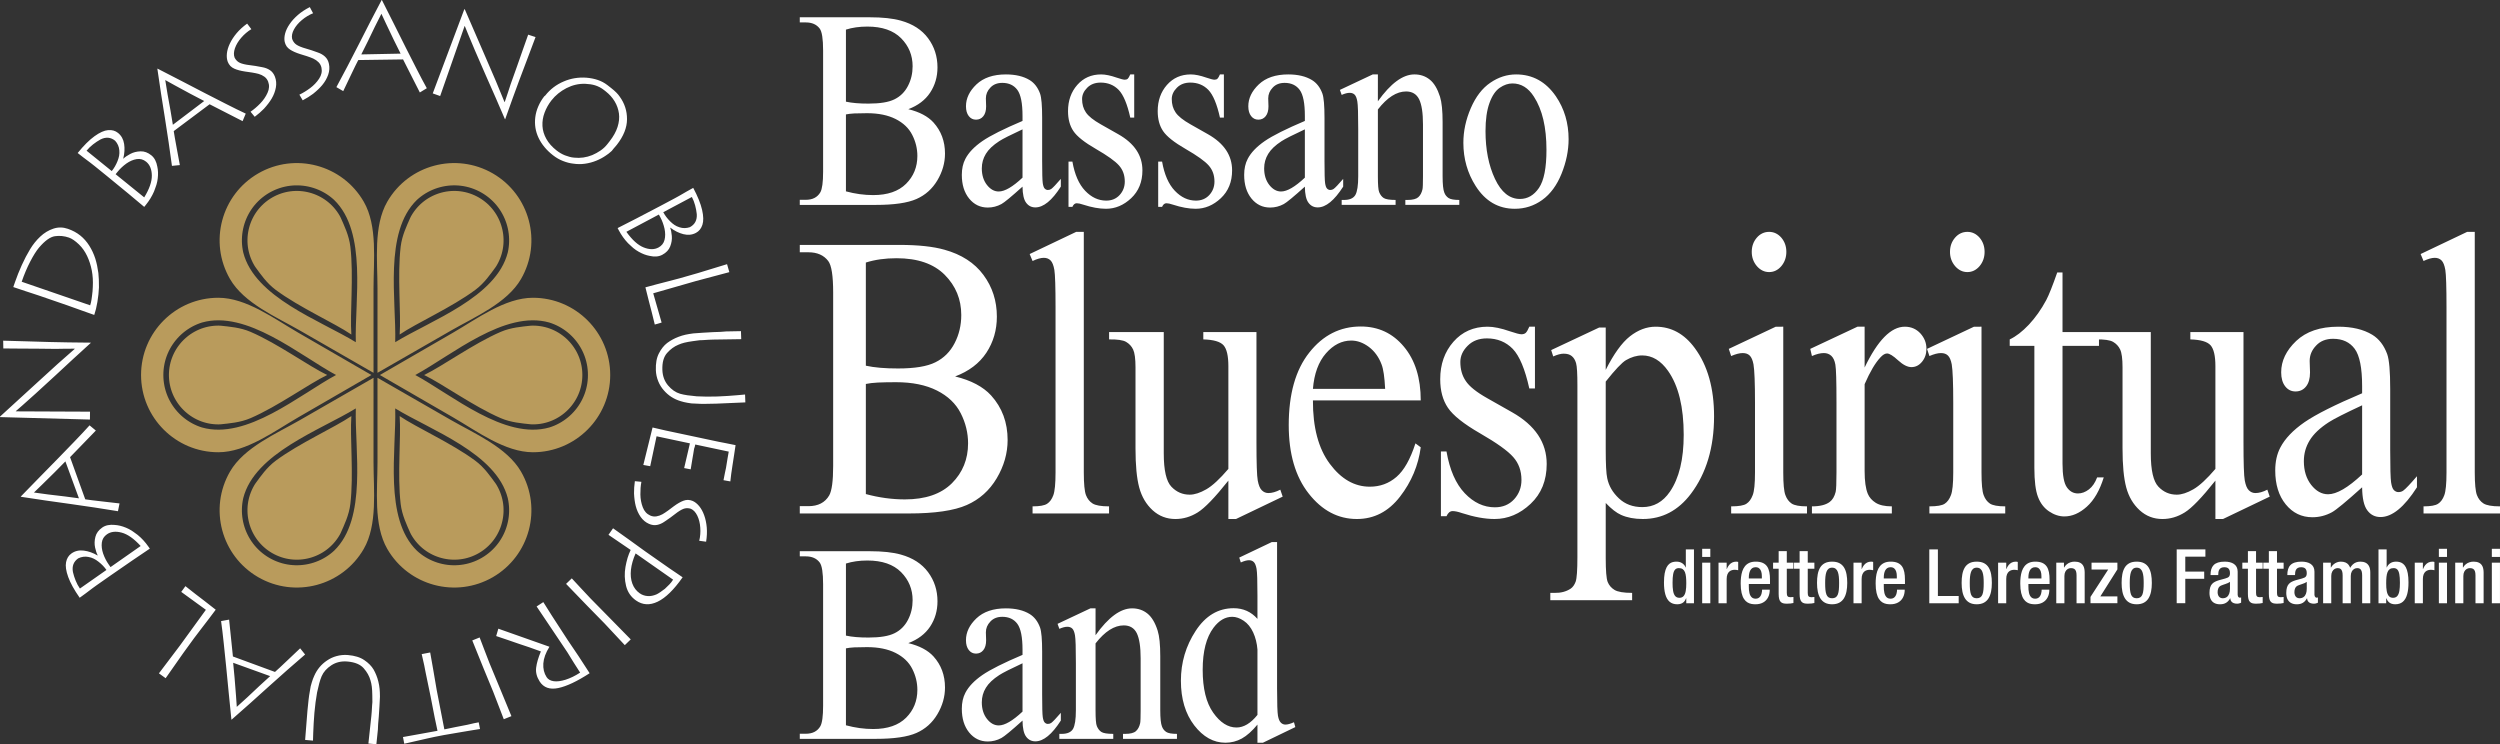 <?xml version="1.0" encoding="utf-8"?>
<!-- Generator: Adobe Illustrator 25.2.0, SVG Export Plug-In . SVG Version: 6.00 Build 0)  -->
<svg version="1.1" id="Livello_1" xmlns="http://www.w3.org/2000/svg" xmlns:xlink="http://www.w3.org/1999/xlink" x="0px" y="0px"
	 viewBox="0 0 406.443 120.996" style="enable-background:new 0 0 406.443 120.996;" xml:space="preserve">
<rect x="0" y="0" width="406.443" height="120.996" fill="#333333" stroke="none"/>
<style type="text/css">
	.st0{fill:#B99B5C;}
	.st1{fill:#FFFFFF;}
</style>
<path class="st0" d="M60.365,60.967l0.009,0.006l-11.918,6.895
	c-3.845,2.224-8.41,5.657-12.958,5.657c-6.936,0-12.561-5.623-12.565-12.558
	c0.004-6.935,5.629-12.558,12.565-12.558c4.548,0,9.113,3.433,12.958,5.658
	l11.918,6.895L60.365,60.967z M26.557,60.967l0.011,0.457l0.035,0.454l0.057,0.449
	l0.078,0.439l0.1,0.431l0.12,0.423l0.14,0.415l0.16,0.404l0.178,0.395
	l0.198,0.386l0.215,0.374l0.233,0.363l0.249,0.351l0.266,0.339l0.282,0.324
	l0.297,0.312l0.311,0.297l0.325,0.281l0.339,0.267l0.351,0.249l0.362,0.232
	l0.376,0.216l0.384,0.197l0.395,0.179l0.406,0.159l0.413,0.14
	c7.254,2.06,15.846-5.313,21.793-8.533c-5.947-3.22-14.539-10.593-21.793-8.533
	l-0.413,0.14l-0.406,0.16l-0.395,0.178l-0.384,0.197l-0.376,0.216l-0.362,0.232
	l-0.351,0.249l-0.339,0.267l-0.325,0.282l-0.311,0.296l-0.297,0.312l-0.282,0.324
	l-0.266,0.339l-0.249,0.351l-0.233,0.363l-0.215,0.374l-0.198,0.386l-0.178,0.395
	l-0.16,0.404l-0.14,0.415l-0.12,0.423l-0.1,0.431l-0.078,0.439l-0.057,0.449
	l-0.035,0.454L26.557,60.967z M53.189,60.967
	c-3.037-1.466-8.031-5.107-12.447-7.012c-1.691-0.729-3.502-0.851-4.798-0.997
	l-0.227-0.015l-0.216-0.005l-0.42,0.01l-0.41,0.032l-0.402,0.051l-0.395,0.07
	l-0.387,0.09l-0.38,0.108l-0.371,0.125l-0.364,0.144l-0.354,0.16l-0.346,0.177
	l-0.337,0.194l-0.326,0.209l-0.315,0.224l-0.305,0.24l-0.293,0.253l-0.279,0.267
	l-0.268,0.28l-0.253,0.292l-0.239,0.305l-0.225,0.315l-0.209,0.326l-0.193,0.336
	l-0.177,0.347l-0.161,0.355l-0.143,0.362L27.823,58.583l-0.108,0.379l-0.089,0.387
	l-0.071,0.395l-0.051,0.404l-0.031,0.408l-0.01,0.411l0.01,0.411l0.031,0.408
	l0.051,0.404l0.071,0.395l0.089,0.386L27.823,63.351l0.126,0.372l0.143,0.364
	l0.161,0.354l0.177,0.347l0.193,0.336l0.209,0.326l0.225,0.315l0.239,0.305
	l0.253,0.292l0.268,0.28l0.279,0.267l0.293,0.253l0.305,0.24l0.315,0.224
	l0.326,0.209l0.337,0.194l0.346,0.177l0.354,0.16l0.364,0.144l0.371,0.125
	l0.38,0.108l0.387,0.09l0.395,0.071l0.402,0.05l0.41,0.032l0.42,0.01
	l0.216-0.005l0.227-0.015c1.296-0.145,3.107-0.268,4.798-0.997
	C45.158,66.075,50.152,62.433,53.189,60.967 M61.777,60.967l-0.009,0.006
	l11.918,6.895c3.845,2.224,8.41,5.657,12.958,5.657
	c6.936,0,12.561-5.623,12.565-12.558c-0.004-6.935-5.629-12.558-12.565-12.558
	c-4.548,0-9.113,3.433-12.958,5.658l-11.918,6.895L61.777,60.967z M95.585,60.967
	l-0.011,0.457l-0.035,0.454l-0.057,0.449l-0.079,0.439l-0.099,0.431l-0.12,0.423
	l-0.141,0.415l-0.159,0.404l-0.179,0.395l-0.197,0.386l-0.215,0.374l-0.233,0.363
	l-0.25,0.351l-0.266,0.339l-0.281,0.324l-0.297,0.312l-0.311,0.297l-0.325,0.281
	l-0.339,0.267l-0.351,0.249l-0.362,0.232l-0.376,0.216l-0.385,0.197l-0.394,0.179
	l-0.406,0.159l-0.413,0.14c-7.254,2.06-15.847-5.313-21.793-8.533
	c5.946-3.22,14.539-10.593,21.793-8.533l0.413,0.14l0.406,0.16l0.394,0.178
	l0.385,0.197l0.376,0.216l0.362,0.232l0.351,0.249l0.339,0.267l0.325,0.282
	l0.311,0.296l0.297,0.312l0.281,0.324l0.266,0.339l0.25,0.351l0.233,0.363
	l0.215,0.374l0.197,0.386l0.179,0.395l0.159,0.404l0.141,0.415l0.12,0.423
	l0.099,0.431l0.079,0.439l0.057,0.449l0.035,0.454L95.585,60.967z M68.953,60.967
	c3.037-1.466,8.03-5.107,12.447-7.012c1.691-0.729,3.502-0.851,4.798-0.997
	l0.227-0.015l0.215-0.005l0.421,0.01l0.41,0.032l0.401,0.051l0.396,0.07
	l0.387,0.09l0.38,0.108l0.371,0.125l0.364,0.144l0.354,0.16l0.346,0.177
	l0.337,0.194l0.326,0.209l0.315,0.224l0.305,0.24l0.293,0.253l0.279,0.267
	l0.268,0.28l0.253,0.292l0.239,0.305l0.225,0.315l0.208,0.326l0.194,0.336
	l0.177,0.347l0.161,0.355l0.143,0.362l0.126,0.373l0.108,0.379l0.089,0.387
	l0.071,0.395l0.051,0.404l0.031,0.408l0.01,0.411l-0.01,0.411l-0.031,0.408
	l-0.051,0.404l-0.071,0.395l-0.089,0.386l-0.108,0.38l-0.126,0.372l-0.143,0.364
	l-0.161,0.354l-0.177,0.347l-0.194,0.336l-0.208,0.326l-0.225,0.315l-0.239,0.305
	l-0.253,0.292l-0.268,0.28l-0.279,0.267l-0.293,0.253l-0.305,0.24l-0.315,0.224
	l-0.326,0.209l-0.337,0.194l-0.346,0.177l-0.354,0.16l-0.364,0.144l-0.371,0.125
	l-0.38,0.108l-0.387,0.09l-0.396,0.071l-0.401,0.05l-0.41,0.032l-0.421,0.01
	l-0.215-0.005l-0.227-0.015c-1.296-0.145-3.107-0.268-4.798-0.997
	C76.983,66.075,71.99,62.433,68.953,60.967 M61.381,60.597v0.011l11.937-6.862
	c3.851-2.214,9.109-4.446,11.387-8.383c3.474-6.003,1.424-13.688-4.576-17.164
	c-6.004-3.471-13.689-1.418-17.162,4.585c-2.278,3.936-1.594,9.607-1.594,14.049
	l-0.001,13.769L61.381,60.597z M78.314,31.335l0.39,0.238l0.375,0.258l0.36,0.274
	l0.341,0.288l0.323,0.302l0.306,0.316l0.289,0.329l0.27,0.341l0.252,0.352
	l0.235,0.364l0.216,0.374l0.198,0.383l0.179,0.392l0.16,0.4l0.14,0.406
	l0.121,0.413l0.101,0.418l0.08,0.423l0.061,0.426l0.04,0.429l0.02,0.43
	l-0.002,0.433l-0.021,0.432l-0.044,0.43l-0.064,0.432l-0.086,0.428
	c-1.851,7.31-12.536,11.054-18.301,14.588c0.191-6.76-1.887-17.889,3.529-23.136
	l0.328-0.288l0.342-0.271l0.352-0.252l0.363-0.235l0.375-0.216l0.383-0.198
	l0.391-0.178l0.4-0.16l0.407-0.141l0.413-0.12l0.418-0.101l0.422-0.081
	l0.426-0.061l0.429-0.04l0.431-0.02l0.431,0.001l0.433,0.022l0.431,0.044
	l0.43,0.064l0.429,0.087l0.427,0.107l0.422,0.13l0.42,0.152l0.417,0.175
	l0.411,0.198L78.314,31.335z M64.975,54.386c0.252-3.363-0.399-9.509,0.165-14.285
	c0.216-1.829,1.017-3.458,1.541-4.652l0.1-0.205l0.103-0.189l0.22-0.359
	l0.233-0.339l0.245-0.322l0.259-0.306l0.272-0.291l0.283-0.274l0.294-0.258
	l0.307-0.244l0.316-0.226l0.327-0.211l0.337-0.195l0.344-0.177l0.351-0.16
	l0.361-0.144l0.365-0.127l0.371-0.108l0.376-0.091l0.38-0.073l0.384-0.055
	l0.385-0.036l0.387-0.017l0.388,0.001l0.389,0.02l0.387,0.038l0.386,0.059
	l0.385,0.077l0.383,0.097l0.379,0.116l0.377,0.137l0.375,0.157l0.369,0.178
	l0.361,0.197l0.351,0.215l0.338,0.231l0.323,0.247l0.307,0.258l0.29,0.272
	l0.274,0.283l0.259,0.296l0.243,0.305l0.226,0.317l0.212,0.327l0.194,0.336
	l0.177,0.344l0.161,0.352l0.144,0.36l0.126,0.365l0.108,0.372l0.091,0.375
	l0.073,0.381l0.055,0.384l0.036,0.384l0.017,0.387l-0.001,0.389l-0.019,0.388
	l-0.039,0.387l-0.058,0.387l-0.078,0.384l-0.097,0.383l-0.116,0.38l-0.137,0.377
	l-0.157,0.373l-0.178,0.371l-0.202,0.369l-0.112,0.184l-0.127,0.189
	c-0.775,1.049-1.788,2.556-3.266,3.653C73.418,49.993,67.765,52.491,64.975,54.386
	 M61.381,61.436v-0.011l11.937,6.862c3.851,2.214,9.109,4.446,11.387,8.383
	c3.474,6.003,1.424,13.688-4.576,17.164c-6.004,3.471-13.689,1.418-17.162-4.585
	c-2.278-3.936-1.594-9.607-1.594-14.049l-0.001-13.769L61.381,61.436z M78.314,90.698
	l0.39-0.239l0.375-0.257l0.36-0.274l0.341-0.288l0.323-0.303l0.306-0.315
	l0.289-0.329l0.27-0.341l0.252-0.352l0.235-0.365l0.216-0.373l0.198-0.383
	l0.179-0.392l0.16-0.4l0.14-0.406l0.121-0.413l0.101-0.418l0.08-0.423
	l0.061-0.426l0.04-0.429l0.02-0.43l-0.002-0.433l-0.021-0.432l-0.044-0.431
	l-0.064-0.431l-0.086-0.428c-1.851-7.31-12.536-11.054-18.301-14.588
	c0.191,6.759-1.887,17.889,3.529,23.136l0.328,0.288l0.342,0.271l0.352,0.252
	l0.363,0.234l0.375,0.217l0.383,0.198l0.391,0.178l0.4,0.16l0.407,0.141
	l0.413,0.12l0.418,0.101l0.422,0.081l0.426,0.061l0.429,0.04l0.431,0.02
	l0.431-0.001l0.433-0.023l0.431-0.043l0.43-0.064l0.429-0.086l0.427-0.108
	l0.422-0.13l0.42-0.152l0.417-0.175l0.411-0.198L78.314,90.698z M64.975,67.647
	c0.252,3.363-0.399,9.509,0.165,14.285c0.216,1.829,1.017,3.458,1.541,4.652
	l0.1,0.205l0.103,0.189l0.22,0.359l0.233,0.339l0.245,0.321l0.259,0.307
	l0.272,0.291L68.396,88.869l0.294,0.258l0.307,0.244l0.316,0.226l0.327,0.211
	l0.337,0.194l0.344,0.178l0.351,0.16l0.361,0.144l0.365,0.127l0.371,0.108
	l0.376,0.091l0.38,0.073l0.384,0.055l0.385,0.036l0.387,0.017l0.388-0.001
	l0.389-0.02l0.387-0.039l0.386-0.058l0.385-0.077l0.383-0.097l0.379-0.116
	l0.377-0.137l0.375-0.158l0.369-0.177l0.361-0.197l0.351-0.215l0.338-0.231
	l0.323-0.247l0.307-0.259l0.29-0.271l0.274-0.283l0.259-0.296l0.243-0.305
	l0.226-0.317l0.212-0.327l0.194-0.336l0.177-0.344l0.161-0.352l0.144-0.36
	l0.126-0.365l0.108-0.372l0.091-0.376l0.073-0.38l0.055-0.384l0.036-0.385
	l0.017-0.386l-0.001-0.389l-0.019-0.389l-0.039-0.386l-0.058-0.387l-0.078-0.384
	l-0.097-0.383l-0.116-0.38l-0.137-0.378l-0.157-0.373l-0.178-0.37l-0.202-0.369
	l-0.112-0.184l-0.127-0.189c-0.775-1.049-1.788-2.556-3.266-3.654
	C73.418,72.04,67.765,69.541,64.975,67.647 M60.718,60.597v0.011l-11.937-6.862
	c-3.851-2.214-9.109-4.446-11.387-8.383c-3.474-6.003-1.424-13.688,4.576-17.164
	c6.005-3.471,13.689-1.418,17.163,4.585c2.277,3.936,1.593,9.607,1.593,14.049
	l0.001,13.769L60.718,60.597z M43.785,31.335l-0.39,0.238l-0.375,0.258l-0.36,0.274
	l-0.341,0.288l-0.323,0.302l-0.306,0.316l-0.289,0.329l-0.27,0.341l-0.252,0.352
	l-0.235,0.364L40.428,34.771l-0.198,0.383l-0.179,0.392l-0.16,0.4l-0.14,0.406
	l-0.12,0.413l-0.101,0.418L39.449,37.606l-0.061,0.426l-0.04,0.429l-0.02,0.43
	l0.001,0.433l0.022,0.432l0.044,0.43l0.064,0.432l0.086,0.428
	c1.851,7.31,12.536,11.054,18.301,14.588c-0.191-6.76,1.887-17.889-3.529-23.136
	l-0.328-0.288l-0.342-0.271l-0.352-0.252l-0.363-0.235l-0.375-0.216l-0.383-0.198
	l-0.391-0.178l-0.4-0.16l-0.407-0.141l-0.413-0.12l-0.418-0.101l-0.422-0.081
	l-0.426-0.061l-0.429-0.04l-0.431-0.02l-0.431,0.001l-0.433,0.022l-0.431,0.044
	l-0.43,0.064l-0.429,0.087l-0.427,0.107l-0.422,0.13l-0.42,0.152l-0.417,0.175
	l-0.411,0.198L43.785,31.335z M57.124,54.386c-0.252-3.363,0.399-9.509-0.165-14.285
	c-0.216-1.829-1.017-3.458-1.541-4.652l-0.1-0.205l-0.103-0.189l-0.22-0.359
	l-0.233-0.339l-0.245-0.322l-0.259-0.306l-0.272-0.291l-0.283-0.274l-0.294-0.258
	l-0.307-0.244l-0.316-0.226l-0.327-0.211l-0.336-0.195l-0.345-0.177l-0.351-0.16
	l-0.36-0.144l-0.366-0.127l-0.371-0.108l-0.376-0.091l-0.38-0.073l-0.384-0.055
	l-0.385-0.036l-0.387-0.017l-0.388,0.001l-0.389,0.02l-0.387,0.038l-0.386,0.059
	l-0.385,0.077l-0.383,0.097l-0.379,0.116l-0.377,0.137l-0.375,0.157l-0.369,0.178
	l-0.361,0.197l-0.351,0.215l-0.338,0.231l-0.323,0.247l-0.307,0.258l-0.29,0.272
	l-0.274,0.283l-0.259,0.296l-0.243,0.305l-0.226,0.317l-0.212,0.327l-0.194,0.336
	l-0.177,0.344l-0.161,0.352l-0.144,0.36l-0.126,0.365l-0.108,0.372l-0.091,0.375
	l-0.073,0.381l-0.055,0.384l-0.036,0.384l-0.017,0.387l0.001,0.389l0.019,0.388
	l0.04,0.387l0.057,0.387l0.078,0.384l0.097,0.383l0.116,0.38l0.137,0.377
	l0.157,0.373l0.178,0.371l0.202,0.369l0.112,0.184l0.127,0.189
	c0.775,1.049,1.788,2.556,3.266,3.653C48.681,49.993,54.334,52.491,57.124,54.386
	 M60.718,61.436v-0.011l-11.937,6.862c-3.851,2.214-9.109,4.446-11.387,8.383
	c-3.474,6.003-1.424,13.688,4.576,17.164c6.005,3.471,13.689,1.418,17.163-4.585
	c2.277-3.936,1.593-9.607,1.593-14.049l0.001-13.769L60.718,61.436z M43.785,90.698
	l-0.39-0.239l-0.375-0.257l-0.36-0.274l-0.341-0.288l-0.323-0.303l-0.306-0.315
	l-0.289-0.329l-0.27-0.341l-0.252-0.352l-0.235-0.365L40.428,87.262l-0.198-0.383
	l-0.179-0.392l-0.16-0.4l-0.14-0.406l-0.12-0.413l-0.101-0.418L39.449,84.427
	l-0.061-0.426l-0.04-0.429l-0.02-0.43l0.001-0.433l0.022-0.432l0.044-0.431
	l0.064-0.431l0.086-0.428c1.851-7.31,12.536-11.054,18.301-14.588
	c-0.191,6.759,1.887,17.889-3.529,23.136l-0.328,0.288l-0.342,0.271l-0.352,0.252
	l-0.363,0.234l-0.375,0.217l-0.383,0.198l-0.391,0.178l-0.4,0.16l-0.407,0.141
	l-0.413,0.12l-0.418,0.101l-0.422,0.081l-0.426,0.061l-0.429,0.04l-0.431,0.02
	l-0.431-0.001l-0.433-0.023l-0.431-0.043l-0.43-0.064l-0.429-0.086l-0.427-0.108
	l-0.422-0.13l-0.42-0.152l-0.417-0.175l-0.411-0.198L43.785,90.698z
	 M57.124,67.647c-0.252,3.363,0.399,9.509-0.165,14.285
	c-0.216,1.829-1.017,3.458-1.541,4.652l-0.1,0.205l-0.103,0.189l-0.22,0.359
	l-0.233,0.339l-0.245,0.321l-0.259,0.307l-0.272,0.291L53.703,88.869l-0.294,0.258
	l-0.307,0.244l-0.316,0.226l-0.327,0.211l-0.336,0.194l-0.345,0.178l-0.351,0.16
	l-0.36,0.144l-0.366,0.127l-0.371,0.108l-0.376,0.091l-0.38,0.073l-0.384,0.055
	l-0.385,0.036l-0.387,0.017l-0.388-0.001l-0.389-0.02l-0.387-0.039l-0.386-0.058
	l-0.385-0.077l-0.383-0.097l-0.379-0.116l-0.377-0.137l-0.375-0.158l-0.369-0.177
	l-0.361-0.197l-0.351-0.215l-0.338-0.231l-0.323-0.247l-0.307-0.259l-0.29-0.271
	l-0.274-0.283l-0.259-0.296l-0.243-0.305l-0.226-0.317l-0.212-0.327l-0.194-0.336
	l-0.177-0.344l-0.161-0.352l-0.144-0.36l-0.126-0.365l-0.108-0.372l-0.091-0.376
	l-0.073-0.38l-0.055-0.384l-0.036-0.385l-0.017-0.386l0.001-0.389l0.019-0.389
	l0.04-0.386l0.057-0.387l0.078-0.384l0.097-0.383l0.116-0.38l0.137-0.378
	l0.157-0.373l0.178-0.37l0.202-0.369l0.112-0.184l0.127-0.189
	c0.775-1.049,1.788-2.556,3.266-3.654C48.681,72.04,54.334,69.541,57.124,67.647"
	/>
<path class="st1" d="M137.531,117.915c1.499,0.407,2.979,0.607,4.432,0.607
	c2.339,0,4.116-0.615,5.344-1.835c1.222-1.221,1.836-2.734,1.836-4.53
	c0-1.183-0.277-2.327-0.832-3.417c-0.555-1.098-1.46-1.958-2.708-2.588
	c-1.248-0.629-2.801-0.944-4.644-0.944c-0.799,0-1.486,0.015-2.054,0.038
	c-0.568,0.031-1.024,0.085-1.374,0.162V117.915z M137.531,103.335
	c0.482,0.107,1.024,0.184,1.638,0.238s1.288,0.077,2.021,0.077
	c1.883,0,3.303-0.231,4.248-0.707c0.951-0.468,1.678-1.198,2.18-2.173
	c0.502-0.967,0.753-2.034,0.753-3.194c0-1.781-0.628-3.301-1.876-4.561
	c-1.255-1.259-3.079-1.889-5.476-1.889c-1.295,0-2.451,0.162-3.488,0.492V103.335z
	 M147.671,104.556c1.823,0.445,3.183,1.166,4.088,2.157
	c1.249,1.382,1.876,3.063,1.876,5.06c0,1.512-0.416,2.963-1.241,4.353
	c-0.826,1.39-1.956,2.396-3.396,3.033c-1.44,0.637-3.633,0.96-6.586,0.96
	h-12.385v-0.83h0.984c1.097,0,1.883-0.406,2.358-1.22
	c0.298-0.522,0.45-1.636,0.45-3.348V95.012c0-1.889-0.185-3.079-0.562-3.57
	c-0.502-0.661-1.255-0.991-2.246-0.991h-0.984v-0.837h11.335
	c2.12,0,3.818,0.184,5.093,0.545c1.935,0.537,3.415,1.49,4.432,2.864
	c1.018,1.374,1.526,2.948,1.526,4.737c0,1.528-0.396,2.895-1.195,4.108
	C150.419,103.073,149.236,103.964,147.671,104.556 M166.239,117.147
	c-1.816,1.636-2.959,2.58-3.428,2.833c-0.694,0.377-1.434,0.569-2.22,0.569
	c-1.228,0-2.239-0.492-3.032-1.467c-0.792-0.975-1.189-2.257-1.189-3.846
	c0-1.006,0.192-1.874,0.582-2.611c0.528-1.014,1.446-1.973,2.754-2.879
	c1.308-0.899,3.488-1.989,6.533-3.279v-0.814c0-2.05-0.277-3.462-0.839-4.23
	c-0.561-0.76-1.381-1.144-2.451-1.144c-0.812,0-1.46,0.253-1.935,0.767
	c-0.489,0.507-0.733,1.091-0.733,1.751l0.039,1.305
	c0,0.692-0.151,1.221-0.456,1.597c-0.303,0.377-0.7,0.561-1.188,0.561
	c-0.483,0-0.872-0.192-1.176-0.584c-0.304-0.391-0.456-0.921-0.456-1.597
	c0-1.289,0.568-2.472,1.704-3.554c1.136-1.075,2.728-1.62,4.783-1.62
	c1.572,0,2.86,0.306,3.871,0.921c0.759,0.468,1.321,1.198,1.684,2.188
	c0.231,0.645,0.344,1.958,0.344,3.954v6.995c0,1.965,0.033,3.171,0.099,3.616
	c0.066,0.438,0.171,0.737,0.317,0.883c0.152,0.154,0.323,0.23,0.515,0.23
	c0.205,0,0.39-0.053,0.542-0.161c0.27-0.192,0.792-0.745,1.565-1.643v1.259
	c-1.44,2.25-2.82,3.379-4.142,3.379c-0.627,0-1.129-0.254-1.506-0.768
	C166.444,119.251,166.252,118.376,166.239,117.147 M166.239,115.689v-7.855
	c-1.949,0.906-3.204,1.543-3.772,1.912c-1.024,0.66-1.75,1.351-2.186,2.073
	c-0.443,0.721-0.661,1.505-0.661,2.365c0,1.075,0.278,1.973,0.833,2.687
	c0.554,0.706,1.195,1.067,1.915,1.067
	C163.352,117.938,164.64,117.186,166.239,115.689 M178.11,103.273
	c2.074-2.91,4.055-4.368,5.938-4.368c0.971,0,1.803,0.284,2.497,0.844
	c0.7,0.56,1.255,1.489,1.664,2.779c0.284,0.899,0.423,2.281,0.423,4.139
	v8.799c0,1.298,0.093,2.188,0.278,2.649c0.138,0.376,0.37,0.668,0.687,0.883
	c0.31,0.207,0.898,0.314,1.75,0.314v0.807h-8.772v-0.807h0.37
	c0.825,0,1.407-0.153,1.73-0.445c0.331-0.292,0.562-0.722,0.687-1.29
	c0.053-0.222,0.08-0.929,0.08-2.111v-8.438c0-1.874-0.212-3.233-0.628-4.085
	c-0.423-0.845-1.129-1.267-2.12-1.267c-1.533,0-3.065,0.975-4.584,2.926v10.864
	c0,1.39,0.066,2.25,0.211,2.58c0.178,0.437,0.429,0.76,0.746,0.959
	c0.317,0.2,0.958,0.307,1.923,0.307v0.807h-8.766v-0.807h0.389
	c0.899,0,1.513-0.268,1.83-0.798c0.311-0.538,0.469-1.551,0.469-3.048v-7.655
	c0-2.472-0.046-3.977-0.145-4.515c-0.092-0.545-0.244-0.914-0.443-1.105
	c-0.198-0.192-0.468-0.292-0.806-0.292c-0.356,0-0.792,0.115-1.294,0.338
	l-0.291-0.814l5.344-2.518h0.833V103.273z M204.433,117.8
	c-0.866,1.052-1.711,1.804-2.537,2.265c-0.825,0.453-1.717,0.684-2.668,0.684
	c-1.936,0-3.627-0.945-5.074-2.826c-1.44-1.881-2.166-4.3-2.166-7.248
	c0-2.956,0.799-5.659,2.404-8.116c1.599-2.449,3.653-3.678,6.17-3.678
	c1.559,0,2.854,0.584,3.871,1.736v-3.801c0-2.357-0.046-3.801-0.146-4.346
	c-0.098-0.537-0.25-0.906-0.455-1.098c-0.205-0.199-0.462-0.292-0.773-0.292
	c-0.337,0-0.78,0.116-1.334,0.362l-0.251-0.792l5.284-2.518h0.865v23.825
	c0,2.411,0.053,3.885,0.146,4.415c0.099,0.537,0.251,0.906,0.469,1.113
	c0.211,0.215,0.462,0.315,0.74,0.315c0.35,0,0.819-0.123,1.393-0.384
	l0.218,0.791l-5.264,2.542h-0.892V117.8z M204.433,116.226v-10.619
	c-0.079-1.013-0.311-1.95-0.694-2.787c-0.39-0.837-0.905-1.474-1.539-1.896
	c-0.641-0.43-1.261-0.645-1.869-0.645c-1.136,0-2.147,0.591-3.039,1.773
	c-1.176,1.567-1.763,3.839-1.763,6.842c0,3.032,0.568,5.351,1.704,6.963
	c1.136,1.613,2.398,2.419,3.792,2.419
	C202.2,118.276,203.337,117.593,204.433,116.226 M402.34,37.696v39.122
	c0,1.845,0.123,3.065,0.35,3.67c0.227,0.593,0.586,1.054,1.068,1.362
	s1.371,0.473,2.685,0.473v1.154h-12.432V82.323c1.163,0,1.957-0.143,2.373-0.429
	c0.425-0.274,0.766-0.736,1.002-1.384c0.236-0.638,0.359-1.868,0.359-3.692
	V50.026c0-3.33-0.066-5.374-0.189-6.132c-0.132-0.758-0.34-1.286-0.624-1.56
	c-0.293-0.286-0.652-0.418-1.097-0.418c-0.482,0-1.087,0.165-1.824,0.516
	l-0.473-1.132l7.563-3.604H402.34z M384.027,77.136V65.894
	c-2.789,1.297-4.586,2.209-5.399,2.736c-1.465,0.946-2.505,1.935-3.129,2.967
	c-0.633,1.034-0.945,2.154-0.945,3.385c0,1.539,0.397,2.824,1.191,3.847
	c0.794,1.01,1.711,1.527,2.742,1.527
	C379.895,80.356,381.739,79.279,384.027,77.136 M384.027,79.224
	c-2.6,2.341-4.236,3.692-4.907,4.055c-0.992,0.539-2.051,0.813-3.177,0.813
	c-1.758,0-3.204-0.703-4.339-2.099c-1.134-1.395-1.702-3.231-1.702-5.505
	c0-1.44,0.275-2.682,0.832-3.737c0.757-1.45,2.071-2.824,3.943-4.121
	c1.872-1.285,4.991-2.846,9.35-4.692V62.773c0-2.934-0.397-4.956-1.201-6.054
	c-0.803-1.089-1.976-1.638-3.507-1.638c-1.163,0-2.09,0.363-2.77,1.099
	c-0.7,0.725-1.05,1.56-1.05,2.505l0.057,1.868
	c0,0.99-0.217,1.748-0.653,2.286c-0.434,0.539-1.002,0.802-1.702,0.802
	c-0.689,0-1.247-0.274-1.682-0.835c-0.435-0.56-0.652-1.318-0.652-2.285
	c0-1.846,0.813-3.539,2.439-5.088c1.626-1.539,3.904-2.319,6.845-2.319
	c2.25,0,4.093,0.439,5.54,1.318c1.087,0.671,1.891,1.715,2.411,3.132
	c0.331,0.924,0.491,2.803,0.491,5.66V73.235c0,2.813,0.048,4.538,0.142,5.176
	c0.095,0.626,0.246,1.055,0.454,1.264c0.218,0.219,0.463,0.329,0.737,0.329
	c0.293,0,0.558-0.077,0.776-0.231c0.387-0.274,1.134-1.066,2.24-2.351v1.802
	c-2.061,3.22-4.037,4.835-5.928,4.835c-0.898,0-1.616-0.362-2.155-1.099
	C384.32,82.235,384.046,80.982,384.027,79.224 M364.74,53.982v17.868
	c0,3.418,0.066,5.506,0.208,6.264c0.142,0.769,0.359,1.297,0.662,1.594
	c0.312,0.307,0.662,0.45,1.068,0.45c0.577,0,1.22-0.176,1.938-0.55
	l0.388,1.132l-7.592,3.638h-1.238v-6.242c-2.184,2.748-3.848,4.473-4.992,5.176
	c-1.144,0.714-2.355,1.066-3.621,1.066c-1.428,0-2.657-0.473-3.706-1.429
	c-1.04-0.956-1.768-2.186-2.175-3.692c-0.406-1.505-0.605-3.627-0.605-6.374
	V59.718c0-1.395-0.132-2.362-0.387-2.901c-0.256-0.538-0.643-0.945-1.154-1.241
	c-0.501-0.286-1.428-0.418-2.751-0.396v-1.198h8.887v19.736
	c0,2.748,0.416,4.55,1.239,5.407c0.822,0.868,1.815,1.297,2.978,1.297
	c0.793,0,1.692-0.297,2.694-0.868c1.011-0.583,2.203-1.692,3.593-3.319V59.52
	c0-1.67-0.265-2.801-0.794-3.395c-0.53-0.582-1.617-0.901-3.281-0.945v-1.198
	H364.74z M335.318,44.301v9.681h5.928v2.253h-5.928v19.132
	c0,1.912,0.236,3.198,0.709,3.857c0.464,0.67,1.069,1,1.806,1
	c0.614,0,1.201-0.22,1.778-0.659c0.567-0.44,1.011-1.088,1.332-1.946h1.078
	c-0.652,2.1-1.56,3.682-2.742,4.748c-1.181,1.066-2.401,1.593-3.659,1.593
	c-0.85,0-1.682-0.275-2.495-0.824s-1.409-1.329-1.796-2.352
	c-0.388-1.011-0.587-2.582-0.587-4.714V56.235h-4.008v-1.055
	c1.011-0.473,2.051-1.275,3.11-2.396c1.059-1.132,2.014-2.472,2.836-4.011
	c0.426-0.813,1.022-2.308,1.778-4.472H335.318z M322.148,53.114v23.704
	c0,1.845,0.113,3.065,0.35,3.681c0.227,0.615,0.568,1.066,1.021,1.373
	c0.454,0.297,1.286,0.451,2.486,0.451v1.154H313.677V82.323
	c1.239,0,2.071-0.143,2.487-0.429c0.425-0.274,0.766-0.736,1.011-1.384
	c0.255-0.638,0.378-1.868,0.378-3.692v-11.375c0-3.197-0.085-5.263-0.245-6.208
	c-0.133-0.693-0.34-1.165-0.615-1.429c-0.274-0.274-0.652-0.406-1.134-0.406
	c-0.52,0-1.144,0.164-1.882,0.483l-0.387-1.164l7.639-3.605H322.148z
	 M319.851,37.696c0.775,0,1.437,0.319,1.985,0.945
	c0.539,0.638,0.813,1.407,0.813,2.308s-0.274,1.67-0.813,2.318
	c-0.548,0.638-1.21,0.968-1.985,0.968c-0.776,0-1.437-0.33-1.995-0.968
	c-0.548-0.648-0.832-1.417-0.832-2.318s0.274-1.67,0.823-2.308
	C318.385,38.015,319.057,37.696,319.851,37.696 M303.145,53.114v6.637
	c2.118-4.428,4.302-6.637,6.533-6.637c1.011,0,1.853,0.363,2.524,1.077
	c0.662,0.725,0.993,1.56,0.993,2.494c0,0.847-0.237,1.55-0.719,2.132
	c-0.482,0.583-1.049,0.868-1.721,0.868c-0.643,0-1.37-0.373-2.174-1.109
	c-0.803-0.737-1.399-1.11-1.787-1.11c-0.331,0-0.69,0.208-1.078,0.637
	c-0.831,0.879-1.692,2.33-2.571,4.352v14.131c0,1.627,0.17,2.869,0.52,3.704
	c0.246,0.582,0.671,1.066,1.276,1.45c0.615,0.385,1.485,0.583,2.629,0.583v1.154
	H294.579V82.323c1.296,0,2.26-0.242,2.884-0.714
	c0.463-0.341,0.785-0.891,0.974-1.638c0.085-0.373,0.132-1.406,0.132-3.132
	V65.411c0-3.429-0.057-5.473-0.18-6.132c-0.113-0.649-0.34-1.132-0.661-1.429
	c-0.322-0.297-0.729-0.45-1.211-0.45c-0.567,0-1.209,0.164-1.938,0.483
	l-0.274-1.164l7.677-3.605H303.145z M289.918,53.114v23.704
	c0,1.845,0.113,3.065,0.35,3.681c0.227,0.615,0.568,1.066,1.021,1.373
	c0.454,0.297,1.286,0.451,2.487,0.451v1.154h-12.329V82.323
	c1.239,0,2.071-0.143,2.487-0.429c0.425-0.274,0.766-0.736,1.011-1.384
	c0.255-0.638,0.378-1.868,0.378-3.692v-11.375c0-3.197-0.085-5.263-0.245-6.208
	c-0.133-0.693-0.341-1.165-0.615-1.429c-0.274-0.274-0.652-0.406-1.134-0.406
	c-0.52,0-1.144,0.164-1.882,0.483l-0.387-1.164l7.639-3.605H289.918z
	 M287.621,37.696c0.775,0,1.437,0.319,1.985,0.945
	c0.539,0.638,0.813,1.407,0.813,2.308s-0.274,1.67-0.813,2.318
	c-0.548,0.638-1.21,0.968-1.985,0.968s-1.437-0.33-1.995-0.968
	c-0.548-0.648-0.832-1.417-0.832-2.318s0.274-1.67,0.823-2.308
	C286.155,38.015,286.827,37.696,287.621,37.696 M261.054,62.037v11.011
	c0,2.385,0.076,3.945,0.246,4.704c0.255,1.241,0.889,2.329,1.9,3.274
	c1.002,0.945,2.269,1.418,3.81,1.418c1.844,0,3.338-0.835,4.481-2.506
	c1.495-2.186,2.241-5.274,2.241-9.241c0-4.506-0.841-7.979-2.543-10.396
	c-1.182-1.682-2.59-2.517-4.207-2.517c-0.889,0-1.768,0.264-2.638,0.77
	C263.683,58.949,262.586,60.103,261.054,62.037 M252.186,56.916l7.809-3.67h1.059
	v6.89c1.305-2.593,2.619-4.418,3.943-5.462
	c1.323-1.033,2.713-1.56,4.169-1.56c2.552,0,4.67,1.165,6.372,3.483
	c2.089,2.836,3.129,6.517,3.129,11.077c0,5.077-1.257,9.286-3.772,12.616
	c-2.061,2.725-4.67,4.088-7.809,4.088c-1.361,0-2.543-0.22-3.545-0.67
	c-0.738-0.33-1.57-0.967-2.487-1.934v8.978c0,2.022,0.104,3.297,0.312,3.846
	c0.218,0.549,0.586,0.989,1.116,1.307c0.52,0.319,1.475,0.484,2.865,0.484
	v1.187h-13.302v-1.187h0.699c1.011,0.022,1.881-0.209,2.6-0.681
	c0.35-0.231,0.624-0.616,0.822-1.143c0.189-0.528,0.284-1.858,0.284-4
	V62.674c0-1.901-0.066-3.12-0.218-3.637c-0.151-0.516-0.387-0.901-0.709-1.154
	c-0.321-0.264-0.756-0.384-1.314-0.384c-0.444,0-1.002,0.142-1.692,0.45
	L252.186,56.916z M249.548,53.114v10.044h-0.917
	c-0.7-3.154-1.598-5.297-2.694-6.439c-1.107-1.132-2.506-1.704-4.198-1.704
	c-1.295,0-2.335,0.396-3.129,1.198c-0.795,0.791-1.192,1.67-1.192,2.637
	c0,1.198,0.293,2.231,0.88,3.088c0.576,0.879,1.739,1.813,3.498,2.802
	l4.037,2.286c3.753,2.121,5.625,4.923,5.625,8.407c0,2.681-0.87,4.835-2.619,6.483
	c-1.74,1.638-3.696,2.462-5.852,2.462c-1.56,0-3.328-0.319-5.323-0.967
	c-0.605-0.209-1.106-0.319-1.494-0.319c-0.425,0-0.756,0.275-1.002,0.835h-0.907
	V73.4h0.907c0.52,3,1.513,5.263,2.969,6.791
	c1.456,1.528,3.091,2.286,4.897,2.286c1.277,0,2.316-0.429,3.12-1.297
	c0.804-0.879,1.201-1.923,1.201-3.143c0-1.484-0.444-2.725-1.343-3.736
	c-0.888-1.011-2.675-2.286-5.36-3.835c-2.676-1.539-4.425-2.934-5.257-4.176
	c-0.832-1.231-1.248-2.77-1.248-4.638c0-2.428,0.719-4.461,2.146-6.088
	c1.428-1.626,3.281-2.45,5.55-2.45c1.002,0,2.212,0.253,3.63,0.747
	c0.946,0.319,1.57,0.484,1.882,0.484c0.302,0,0.529-0.077,0.699-0.231
	c0.161-0.154,0.36-0.484,0.577-1H249.548z M213.452,63.224h11.742
	c-0.095-1.89-0.284-3.22-0.586-3.989c-0.454-1.198-1.144-2.143-2.061-2.835
	c-0.918-0.682-1.872-1.033-2.865-1.033c-1.532,0-2.903,0.692-4.113,2.077
	C214.359,58.828,213.65,60.762,213.452,63.224 M213.452,65.092
	c-0.019,4.385,0.889,7.813,2.741,10.308c1.844,2.483,4.018,3.725,6.505,3.725
	c1.664,0,3.11-0.527,4.339-1.593c1.229-1.055,2.25-2.88,3.082-5.451l0.861,0.638
	c-0.388,2.945-1.513,5.626-3.375,8.032c-1.872,2.418-4.208,3.627-7.006,3.627
	c-3.054,0-5.663-1.374-7.828-4.132c-2.175-2.758-3.252-6.473-3.252-11.132
	c0-5.044,1.106-8.978,3.337-11.791c2.221-2.824,5.011-4.242,8.376-4.242
	c2.846,0,5.181,1.088,7.006,3.275c1.825,2.175,2.742,5.088,2.742,8.736H213.452z
	 M204.271,53.982v17.868c0,3.418,0.067,5.506,0.208,6.264
	c0.142,0.769,0.359,1.297,0.662,1.594c0.312,0.307,0.662,0.45,1.069,0.45
	c0.576,0,1.219-0.176,1.938-0.55l0.387,1.132l-7.591,3.638h-1.239v-6.242
	c-2.184,2.748-3.848,4.473-4.992,5.176c-1.144,0.714-2.354,1.066-3.621,1.066
	c-1.427,0-2.656-0.473-3.706-1.429c-1.04-0.956-1.768-2.186-2.174-3.692
	c-0.407-1.505-0.605-3.627-0.605-6.374V59.718c0-1.395-0.133-2.362-0.388-2.901
	c-0.255-0.538-0.643-0.945-1.154-1.241c-0.501-0.286-1.427-0.418-2.751-0.396
	v-1.198h8.887v19.736c0,2.748,0.416,4.55,1.239,5.407
	c0.823,0.868,1.815,1.297,2.978,1.297c0.794,0,1.692-0.297,2.694-0.868
	c1.012-0.583,2.203-1.692,3.593-3.319V59.52c0-1.67-0.265-2.801-0.794-3.395
	c-0.53-0.582-1.617-0.901-3.281-0.945v-1.198H204.271z M176.201,37.696v39.122
	c0,1.845,0.123,3.065,0.35,3.67c0.227,0.593,0.586,1.054,1.069,1.362
	c0.482,0.308,1.37,0.473,2.685,0.473v1.154H167.872V82.323
	c1.163,0,1.957-0.143,2.374-0.429c0.425-0.274,0.765-0.736,1.002-1.384
	c0.236-0.638,0.359-1.868,0.359-3.692V50.026c0-3.33-0.066-5.374-0.19-6.132
	c-0.132-0.758-0.34-1.286-0.624-1.56c-0.292-0.286-0.652-0.418-1.096-0.418
	c-0.482,0-1.087,0.165-1.825,0.516l-0.472-1.132l7.563-3.604H176.201z
	 M140.767,80.323c2.146,0.582,4.264,0.868,6.344,0.868
	c3.346,0,5.89-0.879,7.648-2.626c1.749-1.747,2.628-3.913,2.628-6.484
	c0-1.692-0.397-3.33-1.191-4.89c-0.794-1.571-2.089-2.802-3.876-3.704
	c-1.787-0.9-4.009-1.351-6.646-1.351c-1.144,0-2.128,0.022-2.941,0.055
	c-0.813,0.044-1.465,0.121-1.966,0.231V80.323z M140.767,59.455
	c0.69,0.153,1.465,0.263,2.344,0.34c0.88,0.077,1.844,0.11,2.893,0.11
	c2.695,0,4.727-0.329,6.08-1.011c1.361-0.67,2.401-1.714,3.119-3.11
	c0.719-1.384,1.078-2.912,1.078-4.571c0-2.55-0.898-4.725-2.685-6.528
	c-1.796-1.802-4.406-2.703-7.837-2.703c-1.853,0-3.508,0.231-4.992,0.703V59.455z
	 M155.279,61.202c2.609,0.637,4.557,1.67,5.852,3.088
	c1.787,1.978,2.685,4.384,2.685,7.242c0,2.165-0.595,4.241-1.777,6.231
	c-1.182,1.989-2.799,3.428-4.86,4.34c-2.061,0.912-5.199,1.374-9.426,1.374
	h-17.726v-1.187h1.409c1.569,0,2.694-0.582,3.374-1.747
	c0.426-0.748,0.643-2.341,0.643-4.792V47.542c0-2.703-0.264-4.406-0.803-5.11
	c-0.718-0.945-1.796-1.417-3.214-1.417h-1.409v-1.198H146.25
	c3.035,0,5.465,0.264,7.289,0.78c2.77,0.769,4.888,2.132,6.344,4.099
	c1.456,1.967,2.184,4.22,2.184,6.781c0,2.186-0.567,4.142-1.711,5.879
	C159.212,59.081,157.52,60.356,155.279,61.202 M245.883,13.565
	c-0.68,0-1.367,0.231-2.061,0.707c-0.687,0.476-1.248,1.298-1.671,2.487
	c-0.43,1.183-0.641,2.703-0.641,4.561c0,3.002,0.515,5.59,1.539,7.763
	c1.024,2.173,2.378,3.263,4.056,3.263c1.248,0,2.279-0.599,3.098-1.797
	c0.813-1.205,1.216-3.263,1.216-6.188c0-3.663-0.674-6.542-2.035-8.638
	C248.472,14.28,247.303,13.565,245.883,13.565 M246.484,12.099
	c2.682,0,4.835,1.19,6.467,3.555c1.381,2.027,2.068,4.353,2.068,6.972
	c0,1.85-0.384,3.716-1.143,5.605c-0.76,1.888-1.81,3.317-3.144,4.276
	c-1.335,0.96-2.821,1.436-4.459,1.436c-2.675,0-4.796-1.236-6.368-3.709
	c-1.328-2.088-1.995-4.43-1.995-7.017c0-1.897,0.403-3.77,1.209-5.636
	c0.806-1.866,1.869-3.248,3.184-4.138
	C243.617,12.544,245.011,12.099,246.484,12.099 M224.012,16.468
	c2.074-2.91,4.055-4.369,5.938-4.369c0.971,0,1.804,0.284,2.497,0.844
	c0.7,0.561,1.255,1.49,1.665,2.78c0.284,0.898,0.423,2.28,0.423,4.139
	v8.799c0,1.297,0.092,2.187,0.277,2.648c0.139,0.377,0.37,0.668,0.687,0.883
	c0.31,0.208,0.898,0.315,1.75,0.315v0.806h-8.772v-0.806h0.37
	c0.826,0,1.407-0.153,1.731-0.445c0.33-0.292,0.561-0.722,0.687-1.29
	c0.053-0.223,0.079-0.929,0.079-2.111v-8.438c0-1.874-0.211-3.233-0.628-4.085
	c-0.423-0.845-1.129-1.267-2.12-1.267c-1.533,0-3.065,0.975-4.584,2.925v10.865
	c0,1.389,0.066,2.249,0.211,2.579c0.179,0.438,0.429,0.76,0.747,0.96
	c0.317,0.2,0.957,0.307,1.922,0.307v0.806h-8.766v-0.806h0.39
	c0.898,0,1.513-0.269,1.83-0.799c0.31-0.537,0.469-1.55,0.469-3.047v-7.655
	c0-2.473-0.047-3.978-0.146-4.515c-0.092-0.545-0.244-0.914-0.442-1.106
	s-0.469-0.292-0.806-0.292c-0.357,0-0.793,0.115-1.295,0.338l-0.29-0.814
	l5.343-2.518h0.833V16.468z M212.141,28.883v-7.854
	c-1.948,0.906-3.204,1.543-3.771,1.911c-1.024,0.661-1.751,1.352-2.187,2.073
	c-0.442,0.722-0.66,1.505-0.66,2.365c0,1.075,0.277,1.974,0.832,2.687
	c0.555,0.707,1.195,1.068,1.915,1.068
	C209.255,31.133,210.543,30.38,212.141,28.883 M212.141,30.342
	c-1.816,1.635-2.959,2.58-3.428,2.833c-0.693,0.376-1.433,0.568-2.219,0.568
	c-1.229,0-2.24-0.491-3.033-1.466c-0.792-0.975-1.188-2.258-1.188-3.847
	c0-1.006,0.191-1.873,0.581-2.611c0.528-1.013,1.447-1.973,2.755-2.879
	c1.307-0.898,3.487-1.988,6.532-3.278v-0.814c0-2.05-0.277-3.463-0.838-4.231
	c-0.562-0.76-1.381-1.144-2.451-1.144c-0.813,0-1.46,0.254-1.936,0.768
	c-0.489,0.507-0.733,1.09-0.733,1.751l0.04,1.305
	c0,0.691-0.152,1.221-0.456,1.597s-0.7,0.56-1.189,0.56
	c-0.482,0-0.872-0.191-1.176-0.583s-0.456-0.921-0.456-1.597
	c0-1.29,0.569-2.472,1.705-3.555c1.136-1.075,2.728-1.62,4.782-1.62
	c1.572,0,2.86,0.307,3.871,0.921c0.759,0.469,1.321,1.198,1.684,2.188
	c0.232,0.646,0.344,1.959,0.344,3.955v6.995c0,1.965,0.033,3.17,0.099,3.616
	c0.066,0.437,0.172,0.737,0.317,0.883c0.152,0.153,0.324,0.23,0.515,0.23
	c0.205,0,0.39-0.054,0.542-0.161c0.271-0.192,0.792-0.745,1.565-1.643v1.259
	c-1.44,2.25-2.82,3.378-4.141,3.378c-0.628,0-1.13-0.253-1.506-0.768
	C212.346,32.446,212.154,31.57,212.141,30.342 M198.976,12.099v7.018h-0.641
	c-0.488-2.204-1.116-3.701-1.882-4.5c-0.773-0.791-1.751-1.19-2.933-1.19
	c-0.905,0-1.632,0.277-2.186,0.837c-0.555,0.553-0.833,1.167-0.833,1.843
	c0,0.837,0.205,1.559,0.614,2.157c0.403,0.615,1.216,1.267,2.445,1.959
	l2.82,1.596c2.623,1.482,3.931,3.44,3.931,5.874
	c0,1.874-0.608,3.378-1.83,4.53c-1.216,1.144-2.583,1.72-4.089,1.72
	c-1.09,0-2.325-0.223-3.719-0.676c-0.423-0.146-0.773-0.222-1.044-0.222
	c-0.297,0-0.528,0.192-0.7,0.583h-0.634v-7.355h0.634
	c0.363,2.096,1.057,3.677,2.074,4.745c1.018,1.067,2.16,1.597,3.422,1.597
	c0.891,0,1.618-0.3,2.18-0.907c0.561-0.614,0.839-1.343,0.839-2.195
	c0-1.037-0.311-1.904-0.938-2.611c-0.621-0.706-1.87-1.597-3.746-2.68
	c-1.869-1.074-3.091-2.049-3.672-2.917c-0.582-0.86-0.872-1.935-0.872-3.24
	c0-1.697,0.502-3.117,1.499-4.254c0.997-1.136,2.292-1.712,3.878-1.712
	c0.7,0,1.546,0.177,2.536,0.522c0.661,0.223,1.097,0.338,1.315,0.338
	c0.211,0,0.37-0.054,0.489-0.161c0.112-0.108,0.251-0.338,0.402-0.699H198.976z
	 M184.397,12.099v7.018h-0.64c-0.489-2.204-1.117-3.701-1.883-4.5
	c-0.773-0.791-1.751-1.19-2.933-1.19c-0.905,0-1.632,0.277-2.186,0.837
	c-0.555,0.553-0.833,1.167-0.833,1.843c0,0.837,0.205,1.559,0.615,2.157
	c0.403,0.615,1.215,1.267,2.444,1.959l2.82,1.596
	c2.623,1.482,3.931,3.44,3.931,5.874c0,1.874-0.608,3.378-1.83,4.53
	c-1.215,1.144-2.583,1.72-4.089,1.72c-1.09,0-2.325-0.223-3.719-0.676
	c-0.423-0.146-0.773-0.222-1.044-0.222c-0.297,0-0.528,0.192-0.7,0.583h-0.634
	v-7.355h0.634c0.364,2.096,1.057,3.677,2.074,4.745
	c1.018,1.067,2.161,1.597,3.422,1.597c0.892,0,1.619-0.3,2.18-0.907
	c0.561-0.614,0.839-1.343,0.839-2.195c0-1.037-0.311-1.904-0.938-2.611
	c-0.621-0.706-1.87-1.597-3.745-2.68c-1.87-1.074-3.092-2.049-3.673-2.917
	c-0.581-0.86-0.872-1.935-0.872-3.24c0-1.697,0.502-3.117,1.499-4.254
	c0.998-1.136,2.292-1.712,3.878-1.712c0.7,0,1.546,0.177,2.536,0.522
	c0.661,0.223,1.097,0.338,1.315,0.338c0.211,0,0.37-0.054,0.489-0.161
	c0.112-0.108,0.251-0.338,0.403-0.699H184.397z M166.238,28.883v-7.854
	c-1.948,0.906-3.203,1.543-3.771,1.911c-1.024,0.661-1.751,1.352-2.187,2.073
	c-0.442,0.722-0.66,1.505-0.66,2.365c0,1.075,0.277,1.974,0.832,2.687
	c0.555,0.707,1.195,1.068,1.915,1.068
	C163.352,31.133,164.64,30.38,166.238,28.883 M166.238,30.342
	c-1.816,1.635-2.959,2.58-3.428,2.833c-0.693,0.376-1.433,0.568-2.219,0.568
	c-1.229,0-2.24-0.491-3.032-1.466c-0.793-0.975-1.189-2.258-1.189-3.847
	c0-1.006,0.191-1.873,0.581-2.611c0.528-1.013,1.446-1.973,2.755-2.879
	c1.307-0.898,3.487-1.988,6.532-3.278v-0.814c0-2.05-0.277-3.463-0.838-4.231
	c-0.562-0.76-1.381-1.144-2.451-1.144c-0.813,0-1.46,0.254-1.936,0.768
	c-0.488,0.507-0.733,1.09-0.733,1.751l0.04,1.305
	c0,0.691-0.152,1.221-0.456,1.597c-0.304,0.376-0.7,0.56-1.189,0.56
	c-0.482,0-0.872-0.191-1.176-0.583s-0.455-0.921-0.455-1.597
	c0-1.29,0.568-2.472,1.704-3.555c1.136-1.075,2.728-1.62,4.782-1.62
	c1.572,0,2.86,0.307,3.871,0.921c0.76,0.469,1.321,1.198,1.685,2.188
	c0.231,0.646,0.343,1.959,0.343,3.955v6.995c0,1.965,0.033,3.17,0.099,3.616
	c0.066,0.437,0.172,0.737,0.317,0.883c0.152,0.153,0.324,0.23,0.515,0.23
	c0.205,0,0.39-0.054,0.542-0.161c0.271-0.192,0.793-0.745,1.565-1.643v1.259
	c-1.439,2.25-2.82,3.378-4.141,3.378c-0.628,0-1.13-0.253-1.506-0.768
	C166.443,32.446,166.252,31.57,166.238,30.342 M137.53,31.11
	c1.5,0.407,2.979,0.607,4.433,0.607c2.338,0,4.115-0.615,5.343-1.836
	c1.223-1.22,1.837-2.733,1.837-4.53c0-1.182-0.277-2.326-0.832-3.416
	c-0.555-1.098-1.46-1.958-2.709-2.588c-1.248-0.63-2.8-0.944-4.643-0.944
	c-0.8,0-1.487,0.015-2.055,0.038c-0.568,0.031-1.024,0.084-1.374,0.161V31.11z
	 M137.53,16.529c0.483,0.108,1.024,0.184,1.638,0.238
	c0.615,0.054,1.289,0.077,2.022,0.077c1.882,0,3.303-0.23,4.247-0.706
	c0.951-0.469,1.678-1.198,2.18-2.173c0.502-0.968,0.753-2.035,0.753-3.194
	c0-1.781-0.627-3.302-1.876-4.561c-1.255-1.259-3.078-1.889-5.476-1.889
	c-1.294,0-2.451,0.162-3.488,0.492V16.529z M147.67,17.75
	c1.823,0.445,3.184,1.167,4.089,2.158c1.248,1.382,1.876,3.063,1.876,5.059
	c0,1.513-0.416,2.964-1.242,4.354c-0.826,1.389-1.955,2.396-3.395,3.033
	s-3.633,0.959-6.586,0.959h-12.386v-0.829h0.985c1.096,0,1.882-0.407,2.358-1.221
	c0.297-0.522,0.449-1.635,0.449-3.347V8.206c0-1.889-0.185-3.079-0.561-3.57
	c-0.502-0.66-1.256-0.99-2.246-0.99h-0.985V2.809h11.336
	c2.12,0,3.818,0.184,5.092,0.545c1.936,0.537,3.415,1.489,4.433,2.864
	c1.017,1.374,1.526,2.948,1.526,4.737c0,1.528-0.396,2.894-1.196,4.108
	C150.418,16.268,149.236,17.159,147.67,17.75 M274.15,98.072h1.25v-8.748h-1.323
	v2.929h-0.025c-0.125-0.296-0.316-0.527-0.572-0.692
	c-0.257-0.166-0.565-0.25-0.923-0.252c-0.202-0.002-0.402,0.021-0.598,0.072
	c-0.194,0.049-0.38,0.141-0.551,0.275c-0.174,0.135-0.325,0.327-0.458,0.58
	c-0.132,0.252-0.236,0.578-0.312,0.978c-0.074,0.403-0.112,0.893-0.114,1.477
	c-0.002,0.757,0.069,1.4,0.216,1.927c0.145,0.529,0.378,0.931,0.694,1.209
	c0.319,0.276,0.733,0.414,1.246,0.417c0.235-0.003,0.435-0.033,0.6-0.094
	c0.166-0.06,0.302-0.139,0.413-0.235c0.11-0.098,0.198-0.204,0.267-0.317
	c0.07-0.114,0.125-0.226,0.165-0.335h0.025V98.072z M274.15,94.85
	c0.004,0.472-0.027,0.884-0.088,1.233s-0.173,0.621-0.335,0.813
	c-0.161,0.194-0.392,0.292-0.692,0.294c-0.302-0.002-0.535-0.102-0.698-0.3
	c-0.161-0.198-0.272-0.478-0.331-0.842c-0.061-0.363-0.09-0.796-0.086-1.296
	c-0.002-0.588,0.031-1.058,0.098-1.409c0.068-0.351,0.176-0.602,0.327-0.755
	c0.151-0.154,0.353-0.229,0.604-0.225c0.254,0,0.458,0.055,0.617,0.165
	c0.159,0.111,0.28,0.272,0.366,0.486c0.083,0.213,0.143,0.472,0.173,0.78
	C274.138,94.102,274.152,94.454,274.15,94.85 M276.735,98.072h1.323v-6.591h-1.323
	V98.072z M276.735,90.55h1.323v-1.323h-1.323V90.55z M279.393,91.481h1.323v1.029
	h0.025c0.098-0.247,0.218-0.46,0.361-0.639
	c0.143-0.178,0.313-0.317,0.507-0.415c0.194-0.096,0.414-0.145,0.663-0.147
	c0.072,0,0.133,0.006,0.182,0.015c0.049,0.01,0.096,0.022,0.137,0.034v1.348
	c-0.053-0.014-0.129-0.029-0.231-0.047c-0.1-0.016-0.208-0.025-0.321-0.027
	c-0.153-0.002-0.306,0.019-0.459,0.062c-0.155,0.042-0.298,0.118-0.427,0.226
	c-0.13,0.109-0.235,0.262-0.314,0.456c-0.08,0.196-0.121,0.447-0.123,0.751
	v3.945h-1.323V91.481z M287.761,94.948v-0.699c0.002-0.461-0.033-0.872-0.106-1.235
	c-0.072-0.362-0.195-0.67-0.368-0.925c-0.176-0.253-0.413-0.445-0.715-0.58
	c-0.302-0.133-0.682-0.2-1.139-0.2c-0.413,0.002-0.762,0.071-1.05,0.204
	c-0.285,0.135-0.52,0.319-0.702,0.554c-0.184,0.234-0.325,0.502-0.425,0.806
	c-0.1,0.302-0.167,0.625-0.206,0.966c-0.039,0.343-0.057,0.686-0.055,1.035
	c0.002,0.607,0.051,1.115,0.147,1.521c0.096,0.409,0.227,0.735,0.392,0.983
	c0.165,0.247,0.351,0.432,0.559,0.557c0.209,0.126,0.425,0.208,0.65,0.251
	c0.226,0.041,0.447,0.061,0.665,0.057c0.48-0.002,0.893-0.1,1.238-0.292
	s0.61-0.465,0.796-0.821c0.186-0.353,0.28-0.775,0.282-1.264h-1.25
	c0.002,0.082-0.006,0.182-0.018,0.305c-0.014,0.12-0.041,0.249-0.08,0.382
	c-0.041,0.134-0.1,0.261-0.177,0.379c-0.078,0.119-0.18,0.215-0.307,0.29
	c-0.126,0.074-0.284,0.113-0.471,0.115c-0.198-0.002-0.364-0.043-0.496-0.125
	c-0.133-0.082-0.239-0.19-0.321-0.329c-0.082-0.138-0.143-0.294-0.184-0.467
	c-0.041-0.174-0.069-0.353-0.084-0.541c-0.012-0.186-0.02-0.37-0.018-0.548
	v-0.379H287.761z M284.318,94.041v-0.135c0-0.216,0.017-0.425,0.053-0.627
	c0.037-0.2,0.098-0.379,0.182-0.541c0.084-0.159,0.196-0.286,0.339-0.38
	c0.143-0.093,0.318-0.14,0.529-0.142c0.247,0.002,0.447,0.067,0.596,0.196
	c0.149,0.128,0.257,0.302,0.322,0.522c0.068,0.221,0.101,0.472,0.098,0.752v0.355
	H284.318z M288.263,91.481h0.907v-1.875h1.323v1.875h1.078v0.98h-1.078v3.933
	c-0.004,0.255,0.041,0.434,0.13,0.543c0.09,0.106,0.248,0.159,0.47,0.155
	c0.196,0,0.355-0.012,0.478-0.037v0.98c-0.141,0.037-0.302,0.064-0.482,0.082
	s-0.376,0.028-0.584,0.028c-0.222,0.003-0.419-0.018-0.586-0.059
	c-0.167-0.043-0.306-0.118-0.416-0.233c-0.113-0.112-0.194-0.273-0.25-0.483
	c-0.055-0.211-0.083-0.482-0.083-0.817v-4.092h-0.907V91.481z M291.669,91.481h0.907
	v-1.875h1.323v1.875h1.078v0.98h-1.078v3.933c-0.004,0.255,0.041,0.434,0.13,0.543
	c0.09,0.106,0.248,0.159,0.47,0.155c0.196,0,0.355-0.012,0.478-0.037v0.98
	c-0.141,0.037-0.302,0.064-0.482,0.082s-0.376,0.028-0.584,0.028
	c-0.223,0.003-0.419-0.018-0.586-0.059c-0.168-0.043-0.306-0.118-0.416-0.233
	c-0.113-0.112-0.194-0.273-0.25-0.483c-0.055-0.211-0.083-0.482-0.083-0.817
	v-4.092h-0.907V91.481z M295.406,94.776c-0.002,0.513,0.041,0.982,0.126,1.405
	c0.086,0.423,0.223,0.788,0.415,1.096c0.19,0.307,0.443,0.546,0.755,0.713
	c0.315,0.166,0.699,0.251,1.154,0.253c0.458-0.002,0.846-0.087,1.16-0.253
	c0.317-0.167,0.57-0.406,0.762-0.713c0.189-0.308,0.328-0.673,0.414-1.096
	c0.086-0.423,0.129-0.892,0.127-1.405c0.002-0.514-0.037-0.982-0.115-1.405
	c-0.077-0.422-0.21-0.788-0.396-1.096c-0.186-0.306-0.437-0.545-0.755-0.713
	c-0.319-0.167-0.719-0.251-1.197-0.253c-0.476,0.002-0.872,0.086-1.188,0.253
	c-0.319,0.168-0.57,0.407-0.754,0.713c-0.184,0.308-0.316,0.674-0.394,1.096
	C295.443,93.794,295.404,94.262,295.406,94.776 M296.729,94.776
	c-0.002-0.365,0.012-0.7,0.041-1.004c0.03-0.303,0.086-0.564,0.163-0.787
	c0.08-0.22,0.194-0.392,0.343-0.512c0.149-0.121,0.343-0.182,0.58-0.184
	c0.241,0.002,0.435,0.063,0.586,0.184c0.151,0.12,0.268,0.292,0.347,0.512
	c0.08,0.223,0.135,0.484,0.166,0.787c0.028,0.304,0.043,0.639,0.041,1.004
	c0.002,0.419-0.013,0.784-0.041,1.097c-0.031,0.312-0.086,0.569-0.166,0.776
	c-0.079,0.206-0.196,0.359-0.347,0.461c-0.151,0.102-0.345,0.153-0.586,0.153
	c-0.237,0-0.431-0.051-0.58-0.153c-0.149-0.102-0.263-0.255-0.343-0.461
	c-0.077-0.207-0.133-0.464-0.163-0.776
	C296.741,95.56,296.727,95.195,296.729,94.776 M301.335,91.481h1.323v1.029h0.025
	c0.098-0.247,0.218-0.46,0.361-0.639c0.143-0.178,0.313-0.317,0.506-0.415
	c0.194-0.096,0.415-0.145,0.664-0.147c0.072,0,0.133,0.006,0.182,0.015
	c0.049,0.01,0.096,0.022,0.137,0.034v1.348
	c-0.053-0.014-0.129-0.029-0.231-0.047c-0.1-0.016-0.208-0.025-0.321-0.027
	c-0.153-0.002-0.306,0.019-0.459,0.062c-0.155,0.042-0.298,0.118-0.427,0.226
	c-0.131,0.109-0.235,0.262-0.314,0.456c-0.08,0.196-0.121,0.447-0.123,0.751
	v3.945h-1.323V91.481z M309.703,94.948v-0.699c0.002-0.461-0.033-0.872-0.106-1.235
	c-0.072-0.362-0.194-0.67-0.368-0.925c-0.176-0.253-0.413-0.445-0.715-0.58
	c-0.302-0.133-0.682-0.2-1.139-0.2c-0.413,0.002-0.762,0.071-1.05,0.204
	c-0.285,0.135-0.52,0.319-0.702,0.554c-0.184,0.234-0.325,0.502-0.425,0.806
	c-0.1,0.302-0.167,0.625-0.206,0.966c-0.039,0.343-0.057,0.686-0.055,1.035
	c0.002,0.607,0.051,1.115,0.147,1.521c0.096,0.409,0.227,0.735,0.392,0.983
	c0.165,0.247,0.351,0.432,0.559,0.557c0.209,0.126,0.425,0.208,0.65,0.251
	c0.227,0.041,0.447,0.061,0.665,0.057c0.48-0.002,0.893-0.1,1.238-0.292
	s0.61-0.465,0.796-0.821c0.186-0.353,0.28-0.775,0.282-1.264h-1.25
	c0.002,0.082-0.006,0.182-0.018,0.305c-0.014,0.12-0.041,0.249-0.08,0.382
	c-0.041,0.134-0.1,0.261-0.177,0.379c-0.078,0.119-0.18,0.215-0.307,0.29
	c-0.126,0.074-0.283,0.113-0.471,0.115c-0.198-0.002-0.364-0.043-0.496-0.125
	c-0.133-0.082-0.239-0.19-0.321-0.329c-0.082-0.138-0.143-0.294-0.184-0.467
	c-0.041-0.174-0.069-0.353-0.083-0.541c-0.013-0.186-0.021-0.37-0.019-0.548
	v-0.379H309.703z M306.26,94.041v-0.135c0-0.216,0.017-0.425,0.053-0.627
	c0.037-0.2,0.098-0.379,0.182-0.541c0.084-0.159,0.196-0.286,0.339-0.38
	c0.143-0.093,0.318-0.14,0.529-0.142c0.247,0.002,0.447,0.067,0.596,0.196
	c0.149,0.128,0.257,0.302,0.323,0.522c0.067,0.221,0.1,0.472,0.098,0.752v0.355
	H306.26z M313.66,89.324h1.397v7.572h3.381v1.176h-4.778V89.324z M318.916,94.776
	c-0.002,0.513,0.041,0.982,0.126,1.405c0.086,0.423,0.223,0.788,0.415,1.096
	c0.19,0.307,0.443,0.546,0.755,0.713c0.315,0.166,0.699,0.251,1.154,0.253
	c0.458-0.002,0.846-0.087,1.16-0.253c0.317-0.167,0.57-0.406,0.762-0.713
	c0.19-0.308,0.328-0.673,0.414-1.096c0.086-0.423,0.129-0.892,0.127-1.405
	c0.002-0.514-0.037-0.982-0.115-1.405c-0.077-0.422-0.21-0.788-0.396-1.096
	c-0.186-0.306-0.437-0.545-0.755-0.713c-0.319-0.167-0.719-0.251-1.197-0.253
	c-0.476,0.002-0.872,0.086-1.188,0.253c-0.319,0.168-0.57,0.407-0.754,0.713
	c-0.184,0.308-0.316,0.674-0.394,1.096
	C318.953,93.794,318.914,94.262,318.916,94.776 M320.239,94.776
	c-0.002-0.365,0.012-0.7,0.041-1.004c0.03-0.303,0.086-0.564,0.163-0.787
	c0.08-0.22,0.194-0.392,0.343-0.512c0.149-0.121,0.343-0.182,0.58-0.184
	c0.241,0.002,0.435,0.063,0.586,0.184c0.151,0.12,0.268,0.292,0.347,0.512
	c0.08,0.223,0.135,0.484,0.166,0.787c0.028,0.304,0.043,0.639,0.041,1.004
	c0.002,0.419-0.013,0.784-0.041,1.097c-0.031,0.312-0.086,0.569-0.166,0.776
	c-0.079,0.206-0.196,0.359-0.347,0.461c-0.151,0.102-0.345,0.153-0.586,0.153
	c-0.237,0-0.431-0.051-0.58-0.153c-0.149-0.102-0.263-0.255-0.343-0.461
	c-0.077-0.207-0.133-0.464-0.163-0.776
	C320.251,95.56,320.237,95.195,320.239,94.776 M324.846,91.481h1.323v1.029h0.025
	c0.098-0.247,0.218-0.46,0.361-0.639c0.143-0.178,0.313-0.317,0.507-0.415
	c0.194-0.096,0.414-0.145,0.663-0.147c0.072,0,0.133,0.006,0.182,0.015
	c0.049,0.01,0.096,0.022,0.137,0.034v1.348
	c-0.053-0.014-0.129-0.029-0.231-0.047c-0.1-0.016-0.208-0.025-0.321-0.027
	c-0.153-0.002-0.306,0.019-0.459,0.062c-0.155,0.042-0.298,0.118-0.427,0.226
	c-0.131,0.109-0.235,0.262-0.314,0.456c-0.08,0.196-0.121,0.447-0.123,0.751
	v3.945h-1.323V91.481z M333.214,94.948v-0.699c0.002-0.461-0.033-0.872-0.106-1.235
	c-0.072-0.362-0.194-0.67-0.368-0.925c-0.176-0.253-0.413-0.445-0.715-0.58
	c-0.302-0.133-0.682-0.2-1.139-0.2c-0.413,0.002-0.762,0.071-1.05,0.204
	c-0.285,0.135-0.52,0.319-0.702,0.554c-0.184,0.234-0.325,0.502-0.425,0.806
	c-0.1,0.302-0.167,0.625-0.206,0.966c-0.039,0.343-0.057,0.686-0.055,1.035
	c0.002,0.607,0.051,1.115,0.147,1.521c0.096,0.409,0.227,0.735,0.392,0.983
	c0.165,0.247,0.351,0.432,0.559,0.557c0.209,0.126,0.425,0.208,0.65,0.251
	c0.226,0.041,0.447,0.061,0.665,0.057c0.48-0.002,0.893-0.1,1.238-0.292
	s0.61-0.465,0.796-0.821c0.186-0.353,0.28-0.775,0.282-1.264h-1.25
	c0.002,0.082-0.006,0.182-0.018,0.305c-0.014,0.12-0.041,0.249-0.08,0.382
	c-0.041,0.134-0.1,0.261-0.177,0.379c-0.078,0.119-0.18,0.215-0.307,0.29
	c-0.126,0.074-0.284,0.113-0.471,0.115c-0.198-0.002-0.364-0.043-0.496-0.125
	c-0.133-0.082-0.239-0.19-0.321-0.329c-0.082-0.138-0.143-0.294-0.184-0.467
	c-0.041-0.174-0.069-0.353-0.084-0.541c-0.012-0.186-0.02-0.37-0.018-0.548
	v-0.379H333.214z M329.771,94.041v-0.135c0-0.216,0.016-0.425,0.053-0.627
	c0.037-0.2,0.098-0.379,0.182-0.541c0.084-0.159,0.196-0.286,0.339-0.38
	c0.143-0.093,0.318-0.14,0.529-0.142c0.247,0.002,0.447,0.067,0.596,0.196
	c0.149,0.128,0.257,0.302,0.322,0.522c0.068,0.221,0.1,0.472,0.099,0.752v0.355
	H329.771z M334.304,91.481h1.25v0.772h0.037c0.112-0.196,0.251-0.366,0.422-0.507
	c0.17-0.141,0.362-0.247,0.576-0.322c0.216-0.076,0.447-0.115,0.692-0.115
	c0.337-0.002,0.627,0.053,0.872,0.168c0.245,0.114,0.435,0.302,0.568,0.563
	c0.132,0.264,0.2,0.615,0.202,1.058v4.974h-1.323v-4.521
	c0.002-0.286-0.029-0.514-0.092-0.69c-0.061-0.173-0.159-0.302-0.294-0.382
	c-0.135-0.079-0.313-0.118-0.533-0.116c-0.182,0-0.353,0.047-0.513,0.143
	c-0.159,0.096-0.287,0.239-0.388,0.428c-0.1,0.191-0.151,0.429-0.153,0.715
	v4.423h-1.323V91.481z M339.866,97.043l2.879-4.447h-2.708V91.481h4.203v1.09
	l-2.769,4.386h2.769v1.115h-4.374V97.043z M344.926,94.776
	c-0.002,0.513,0.041,0.982,0.126,1.405c0.086,0.423,0.223,0.788,0.415,1.096
	c0.19,0.307,0.443,0.546,0.755,0.713c0.315,0.166,0.699,0.251,1.154,0.253
	c0.458-0.002,0.846-0.087,1.16-0.253c0.317-0.167,0.57-0.406,0.762-0.713
	c0.19-0.308,0.328-0.673,0.414-1.096c0.086-0.423,0.129-0.892,0.127-1.405
	c0.002-0.514-0.037-0.982-0.115-1.405c-0.077-0.422-0.21-0.788-0.396-1.096
	c-0.186-0.306-0.437-0.545-0.755-0.713c-0.319-0.167-0.719-0.251-1.197-0.253
	c-0.475,0.002-0.872,0.086-1.188,0.253c-0.319,0.168-0.57,0.407-0.754,0.713
	c-0.183,0.308-0.316,0.674-0.394,1.096
	C344.963,93.794,344.924,94.262,344.926,94.776 M346.249,94.776
	c-0.002-0.365,0.012-0.7,0.041-1.004c0.03-0.303,0.086-0.564,0.163-0.787
	c0.08-0.22,0.194-0.392,0.343-0.512c0.149-0.121,0.343-0.182,0.58-0.184
	c0.241,0.002,0.435,0.063,0.586,0.184c0.151,0.12,0.268,0.292,0.347,0.512
	c0.08,0.223,0.135,0.484,0.166,0.787c0.028,0.304,0.043,0.639,0.041,1.004
	c0.002,0.419-0.013,0.784-0.041,1.097c-0.031,0.312-0.086,0.569-0.166,0.776
	c-0.079,0.206-0.196,0.359-0.347,0.461c-0.151,0.102-0.345,0.153-0.586,0.153
	c-0.237,0-0.431-0.051-0.58-0.153c-0.149-0.102-0.263-0.255-0.343-0.461
	c-0.077-0.207-0.133-0.464-0.163-0.776
	C346.261,95.56,346.247,95.195,346.249,94.776 M353.881,89.324h4.668v1.177h-3.271
	v2.425h3.075v1.176h-3.075v3.97h-1.397V89.324z M363.793,92.932
	c-0.002-0.292-0.058-0.541-0.164-0.747c-0.108-0.206-0.257-0.374-0.447-0.502
	c-0.192-0.131-0.412-0.225-0.666-0.284c-0.253-0.061-0.526-0.09-0.818-0.09
	c-0.433,0-0.799,0.047-1.097,0.143c-0.296,0.094-0.535,0.235-0.713,0.419
	c-0.179,0.185-0.31,0.412-0.389,0.683c-0.08,0.272-0.119,0.583-0.117,0.936h1.25
	c-0.002-0.164,0.01-0.319,0.033-0.472c0.024-0.151,0.069-0.286,0.138-0.406
	c0.07-0.121,0.17-0.217,0.305-0.288c0.132-0.072,0.31-0.106,0.529-0.108
	c0.23,0,0.412,0.04,0.544,0.122c0.133,0.08,0.227,0.194,0.282,0.341
	c0.055,0.147,0.082,0.323,0.08,0.527c0,0.188-0.033,0.337-0.094,0.445
	c-0.061,0.108-0.151,0.192-0.265,0.249c-0.115,0.059-0.253,0.108-0.413,0.151
	l-1.029,0.282c-0.225,0.069-0.431,0.149-0.617,0.239
	c-0.185,0.09-0.347,0.208-0.483,0.353c-0.137,0.145-0.244,0.335-0.317,0.572
	c-0.075,0.237-0.112,0.535-0.114,0.898c0.002,0.421,0.071,0.766,0.21,1.04
	c0.139,0.273,0.337,0.476,0.592,0.608c0.255,0.135,0.56,0.2,0.913,0.2
	c0.384,0,0.711-0.079,0.978-0.241c0.267-0.159,0.488-0.402,0.664-0.727h0.024
	c0.014,0.213,0.074,0.382,0.176,0.509c0.102,0.128,0.234,0.22,0.398,0.277
	c0.161,0.058,0.343,0.084,0.541,0.084c0.131-0.002,0.251-0.02,0.361-0.053
	c0.113-0.033,0.209-0.067,0.288-0.106v-0.858
	c-0.024,0.013-0.057,0.023-0.096,0.029c-0.039,0.006-0.081,0.008-0.124,0.008
	c-0.066-0.002-0.125-0.022-0.176-0.065s-0.092-0.1-0.122-0.17
	c-0.029-0.069-0.045-0.147-0.045-0.229V92.932z M362.543,95.699
	c0,0.325-0.043,0.602-0.131,0.835c-0.087,0.233-0.22,0.413-0.396,0.539
	c-0.175,0.125-0.396,0.188-0.661,0.19c-0.184-0.002-0.337-0.047-0.458-0.135
	c-0.122-0.087-0.212-0.204-0.273-0.353c-0.06-0.149-0.09-0.316-0.09-0.5
	c-0.002-0.247,0.041-0.464,0.126-0.647c0.086-0.184,0.225-0.323,0.413-0.417
	c0.1-0.045,0.216-0.09,0.347-0.135s0.267-0.09,0.406-0.139
	c0.141-0.046,0.272-0.098,0.399-0.153c0.124-0.055,0.23-0.116,0.318-0.184
	V95.699z M364.552,91.481h0.907v-1.875h1.323v1.875h1.078v0.98h-1.078v3.933
	c-0.004,0.255,0.041,0.434,0.13,0.543c0.09,0.106,0.247,0.159,0.47,0.155
	c0.196,0,0.355-0.012,0.478-0.037v0.98c-0.141,0.037-0.302,0.064-0.482,0.082
	s-0.376,0.028-0.584,0.028c-0.223,0.003-0.419-0.018-0.586-0.059
	c-0.168-0.043-0.306-0.118-0.416-0.233c-0.113-0.112-0.194-0.273-0.25-0.483
	c-0.055-0.211-0.083-0.482-0.083-0.817v-4.092h-0.907V91.481z M367.958,91.481h0.907
	v-1.875h1.323v1.875h1.078v0.98h-1.078v3.933c-0.004,0.255,0.041,0.434,0.13,0.543
	c0.09,0.106,0.248,0.159,0.47,0.155c0.196,0,0.355-0.012,0.478-0.037v0.98
	c-0.141,0.037-0.302,0.064-0.482,0.082s-0.376,0.028-0.584,0.028
	c-0.222,0.003-0.418-0.018-0.586-0.059c-0.167-0.043-0.306-0.118-0.416-0.233
	c-0.113-0.112-0.194-0.273-0.25-0.483c-0.055-0.211-0.083-0.482-0.083-0.817
	v-4.092h-0.907V91.481z M376.277,92.932c-0.002-0.292-0.057-0.541-0.164-0.747
	c-0.108-0.206-0.257-0.374-0.447-0.502c-0.192-0.131-0.412-0.225-0.666-0.284
	c-0.253-0.061-0.526-0.09-0.818-0.09c-0.433,0-0.799,0.047-1.097,0.143
	c-0.296,0.094-0.535,0.235-0.712,0.419c-0.18,0.185-0.311,0.412-0.39,0.683
	c-0.08,0.272-0.119,0.583-0.117,0.936h1.25c-0.002-0.164,0.01-0.319,0.033-0.472
	c0.024-0.151,0.069-0.286,0.138-0.406c0.07-0.121,0.17-0.217,0.305-0.288
	c0.132-0.072,0.31-0.106,0.529-0.108c0.23,0,0.412,0.04,0.545,0.122
	c0.132,0.08,0.226,0.194,0.282,0.341c0.054,0.147,0.081,0.323,0.079,0.527
	c0,0.188-0.033,0.337-0.094,0.445c-0.061,0.108-0.151,0.192-0.265,0.249
	c-0.115,0.059-0.253,0.108-0.413,0.151l-1.029,0.282
	c-0.225,0.069-0.431,0.149-0.617,0.239c-0.185,0.09-0.347,0.208-0.483,0.353
	c-0.137,0.145-0.244,0.335-0.317,0.572c-0.075,0.237-0.112,0.535-0.114,0.898
	c0.002,0.421,0.071,0.766,0.21,1.04c0.139,0.273,0.337,0.476,0.592,0.608
	c0.255,0.135,0.56,0.2,0.913,0.2c0.384,0,0.711-0.079,0.978-0.241
	c0.267-0.159,0.488-0.402,0.664-0.727h0.024
	c0.014,0.213,0.074,0.382,0.176,0.509c0.102,0.128,0.235,0.22,0.398,0.277
	c0.161,0.058,0.343,0.084,0.541,0.084c0.13-0.002,0.251-0.02,0.361-0.053
	c0.113-0.033,0.209-0.067,0.288-0.106v-0.858
	c-0.024,0.013-0.057,0.023-0.096,0.029c-0.038,0.006-0.081,0.008-0.124,0.008
	c-0.066-0.002-0.125-0.022-0.176-0.065s-0.092-0.1-0.123-0.17
	c-0.028-0.069-0.044-0.147-0.044-0.229V92.932z M375.027,95.699
	c0,0.325-0.043,0.602-0.131,0.835c-0.087,0.233-0.22,0.413-0.396,0.539
	c-0.175,0.125-0.396,0.188-0.661,0.19c-0.184-0.002-0.337-0.047-0.458-0.135
	c-0.122-0.087-0.212-0.204-0.273-0.353c-0.06-0.149-0.09-0.316-0.09-0.5
	c-0.002-0.247,0.041-0.464,0.126-0.647c0.086-0.184,0.225-0.323,0.413-0.417
	c0.1-0.045,0.216-0.09,0.347-0.135s0.267-0.09,0.406-0.139
	c0.141-0.046,0.272-0.098,0.399-0.153c0.124-0.055,0.23-0.116,0.318-0.184
	V95.699z M377.686,91.481h1.25v0.772h0.036c0.113-0.196,0.251-0.366,0.419-0.507
	c0.165-0.141,0.349-0.247,0.547-0.322c0.2-0.076,0.404-0.115,0.615-0.115
	c0.312,0.002,0.569,0.049,0.774,0.139c0.202,0.088,0.363,0.208,0.483,0.359
	c0.119,0.152,0.211,0.321,0.274,0.507c0.125-0.213,0.268-0.394,0.425-0.543
	c0.157-0.149,0.337-0.264,0.541-0.343c0.202-0.078,0.437-0.119,0.7-0.119
	c0.313-0.002,0.59,0.055,0.831,0.172c0.239,0.116,0.429,0.302,0.566,0.559
	c0.137,0.257,0.206,0.598,0.208,1.021v5.011h-1.323v-4.521
	c0-0.286-0.029-0.514-0.086-0.69c-0.059-0.173-0.147-0.302-0.263-0.382
	c-0.119-0.079-0.267-0.118-0.447-0.116c-0.182,0-0.353,0.047-0.513,0.143
	c-0.159,0.096-0.288,0.239-0.388,0.428c-0.098,0.191-0.151,0.429-0.153,0.715
	v4.423h-1.323v-4.521c0-0.286-0.028-0.514-0.088-0.69
	c-0.057-0.173-0.147-0.302-0.265-0.382c-0.121-0.079-0.272-0.118-0.456-0.116
	c-0.177,0-0.347,0.047-0.504,0.143s-0.286,0.239-0.384,0.428
	c-0.1,0.191-0.151,0.429-0.153,0.715v4.423h-1.323V91.481z M386.69,98.072h1.25
	v-0.809h0.024c0.041,0.109,0.097,0.221,0.166,0.335
	c0.069,0.113,0.157,0.219,0.267,0.317c0.111,0.096,0.247,0.175,0.413,0.235
	c0.165,0.061,0.365,0.091,0.6,0.094c0.513-0.003,0.927-0.141,1.246-0.417
	c0.316-0.278,0.549-0.68,0.694-1.209c0.147-0.527,0.219-1.17,0.216-1.927
	c-0.002-0.584-0.038-1.074-0.114-1.477c-0.075-0.4-0.18-0.726-0.312-0.978
	c-0.133-0.253-0.284-0.445-0.458-0.58c-0.171-0.134-0.355-0.226-0.551-0.275
	c-0.196-0.051-0.396-0.074-0.598-0.072c-0.358,0.002-0.666,0.086-0.921,0.252
	c-0.257,0.165-0.449,0.396-0.574,0.692h-0.024v-2.929h-1.324V98.072z
	 M387.94,94.85c-0.002-0.396,0.012-0.748,0.045-1.056
	c0.031-0.308,0.09-0.567,0.174-0.78c0.085-0.214,0.206-0.375,0.365-0.486
	c0.159-0.11,0.364-0.165,0.617-0.165c0.251-0.004,0.453,0.071,0.604,0.225
	c0.151,0.153,0.259,0.404,0.327,0.755c0.067,0.351,0.1,0.821,0.098,1.409
	c0.004,0.5-0.025,0.933-0.084,1.296c-0.061,0.364-0.171,0.644-0.333,0.842
	c-0.163,0.198-0.396,0.298-0.698,0.3c-0.298-0.002-0.529-0.1-0.692-0.294
	c-0.162-0.192-0.274-0.464-0.335-0.813S387.936,95.322,387.94,94.85
	 M392.583,91.481h1.323v1.029h0.025c0.098-0.247,0.218-0.46,0.361-0.639
	c0.143-0.178,0.312-0.317,0.507-0.415c0.193-0.096,0.414-0.145,0.663-0.147
	c0.072,0,0.133,0.006,0.182,0.015c0.049,0.01,0.096,0.022,0.137,0.034v1.348
	c-0.053-0.014-0.129-0.029-0.231-0.047c-0.1-0.016-0.208-0.025-0.321-0.027
	c-0.153-0.002-0.306,0.019-0.459,0.062c-0.155,0.042-0.298,0.118-0.427,0.226
	c-0.131,0.109-0.235,0.262-0.314,0.456c-0.08,0.196-0.121,0.447-0.123,0.751
	v3.945h-1.323V91.481z M396.504,98.072h1.323v-6.591h-1.323V98.072z M396.504,90.55
	h1.323v-1.323h-1.323V90.55z M399.162,91.481h1.25v0.772h0.037
	c0.112-0.196,0.251-0.366,0.422-0.507c0.17-0.141,0.362-0.247,0.576-0.322
	c0.216-0.076,0.447-0.115,0.692-0.115c0.337-0.002,0.627,0.053,0.872,0.168
	c0.245,0.114,0.435,0.302,0.568,0.563c0.132,0.264,0.2,0.615,0.202,1.058
	v4.974h-1.323v-4.521c0.002-0.286-0.029-0.514-0.092-0.69
	c-0.061-0.173-0.159-0.302-0.294-0.382c-0.135-0.079-0.313-0.118-0.533-0.116
	c-0.182,0-0.353,0.047-0.513,0.143c-0.159,0.096-0.287,0.239-0.388,0.428
	c-0.1,0.191-0.151,0.429-0.153,0.715v4.423h-1.323V91.481z M405.116,98.072h1.324
	v-6.592h-1.324V98.072z M405.116,90.55h1.324v-1.323h-1.324V90.55z M24.607,25.253
	c0.255,0.207,0.462,0.464,0.624,0.776c0.161,0.313,0.273,0.661,0.341,1.047
	c0.131,0.576,0.155,1.209,0.076,1.898c-0.033,0.329-0.103,0.67-0.207,1.034
	c-0.019,0.066-0.06,0.189-0.125,0.369c-0.129,0.352-0.217,0.603-0.272,0.749
	c-0.333,0.771-0.78,1.501-1.337,2.189l-0.261,0.322l-2.63-2.203l-3.44-2.823
	l-1.055-0.855l-0.959-0.776l-0.668-0.524l-1.102-0.829l-0.965-0.752
	c0.979-1.208,1.889-2.118,2.732-2.726c0.846-0.61,1.585-0.943,2.215-0.995
	c0.633-0.055,1.171,0.097,1.615,0.457c0.545,0.441,0.874,1.038,0.991,1.792
	c0.116,0.755,0.066,1.544-0.142,2.365l0.028,0.023
	c0.241-0.245,0.609-0.496,1.11-0.764c0.498-0.266,1.056-0.406,1.672-0.424
	C23.461,24.583,24.047,24.8,24.607,25.253 M18.798,28.324l4.649,3.765
	c0.847-1.38,1.259-2.574,1.238-3.573c-0.018-1.001-0.328-1.743-0.921-2.223
	c-0.46-0.372-0.971-0.515-1.532-0.428c-0.561,0.087-1.118,0.326-1.672,0.711
	c-0.278,0.203-0.535,0.41-0.762,0.623c-0.231,0.211-0.451,0.447-0.667,0.713
	L18.798,28.324z M14.075,24.499l4.094,3.315c0.377-0.465,0.688-1,0.932-1.61
	c0.125-0.306,0.211-0.6,0.265-0.886c0.052-0.284,0.061-0.577,0.031-0.885
	c-0.047-0.585-0.275-1.103-0.678-1.552c-0.713-0.577-1.508-0.646-2.383-0.208
	c-0.403,0.22-0.805,0.487-1.207,0.8C14.725,23.789,14.373,24.131,14.075,24.499
	 M27.955,26.966l-0.171-1.213l-0.177-1.262l-0.186-1.327l-0.616-4.017l-0.625-3.943
	l-0.597-4.022l0.033-0.023c1.125,0.569,2.413,1.233,3.862,1.989l3.835,1.992
	l3.44,1.759l1.688,0.845l1.511,0.725l-0.511,1.225l-5.363-2.745l-5.833,4.365
	l0.177,1.077l0.334,1.838l0.483,2.609L27.955,26.966z M28.103,20.286l5.097-3.863
	l-2.222-1.161l-2.557-1.386l-1.555-0.862l0.377,2.321l0.478,2.644L28.103,20.286z
	 M37.033,10.061c-0.148-0.384-0.197-0.833-0.148-1.349
	c0.053-0.514,0.211-1.057,0.48-1.622c0.265-0.566,0.632-1.126,1.092-1.68
	c0.465-0.552,1.034-1.077,1.721-1.573l0.685,0.903
	c-0.157,0.096-0.298,0.188-0.429,0.278c-0.13,0.092-0.276,0.208-0.435,0.343
	c-0.272,0.228-0.53,0.485-0.778,0.774c-0.481,0.554-0.822,1.126-1.025,1.707
	c-0.201,0.585-0.22,1.096-0.053,1.532c0.162,0.311,0.375,0.554,0.642,0.726
	c0.264,0.174,0.702,0.315,1.317,0.421c1.096,0.14,1.935,0.269,2.513,0.399
	c0.486,0.081,0.912,0.245,1.272,0.487c0.361,0.242,0.631,0.597,0.808,1.057
	c0.214,0.559,0.266,1.145,0.154,1.762c-0.111,0.617-0.338,1.219-0.684,1.806
	c-0.154,0.26-0.334,0.523-0.54,0.796c-0.205,0.272-0.446,0.554-0.715,0.852
	c-0.424,0.437-0.923,0.872-1.499,1.308l-0.68-0.824
	c0.539-0.369,1.064-0.817,1.572-1.34c0.507-0.522,0.906-1.098,1.191-1.733
	c0.29-0.632,0.321-1.239,0.097-1.822c-0.126-0.329-0.328-0.597-0.607-0.8
	c-0.277-0.2-0.59-0.355-0.938-0.453c-0.146-0.04-0.309-0.079-0.488-0.116
	c-0.181-0.04-0.378-0.074-0.599-0.109l-1.126-0.163
	c-0.699-0.105-1.283-0.258-1.747-0.467c-0.233-0.101-0.443-0.246-0.63-0.428
	C37.265,10.518,37.123,10.295,37.033,10.061 M46.287,6.81
	c-0.086-0.401-0.064-0.853,0.065-1.355c0.132-0.499,0.373-1.011,0.728-1.526
	c0.35-0.519,0.799-1.014,1.341-1.489c0.545-0.473,1.19-0.902,1.946-1.285
	l0.535,1c-0.17,0.069-0.323,0.139-0.467,0.206
	c-0.143,0.071-0.305,0.163-0.484,0.271c-0.304,0.182-0.598,0.396-0.889,0.643
	c-0.562,0.473-0.988,0.983-1.279,1.526c-0.291,0.546-0.389,1.048-0.292,1.505
	c0.111,0.333,0.283,0.605,0.52,0.817c0.233,0.213,0.644,0.421,1.235,0.622
	c1.061,0.309,1.869,0.568,2.42,0.787c0.467,0.156,0.862,0.385,1.18,0.68
	c0.318,0.296,0.53,0.688,0.632,1.171c0.125,0.585,0.085,1.172-0.122,1.764
	c-0.207,0.592-0.526,1.151-0.959,1.677c-0.192,0.232-0.412,0.464-0.658,0.701
	c-0.245,0.237-0.527,0.478-0.84,0.73c-0.487,0.366-1.048,0.717-1.685,1.057
	l-0.542-0.92c0.59-0.28,1.179-0.641,1.762-1.077
	c0.583-0.437,1.067-0.943,1.448-1.525c0.384-0.58,0.51-1.174,0.38-1.786
	c-0.073-0.344-0.23-0.64-0.474-0.884c-0.243-0.241-0.528-0.443-0.856-0.595
	c-0.137-0.061-0.292-0.126-0.464-0.19c-0.172-0.068-0.361-0.132-0.574-0.201
	l-1.087-0.337c-0.674-0.214-1.227-0.456-1.652-0.735
	c-0.214-0.136-0.4-0.312-0.555-0.521C46.444,7.298,46.339,7.055,46.287,6.81
	 M54.689,14.165l0.575-1.082l0.599-1.124l0.629-1.184l1.862-3.612l1.812-3.557
	l1.882-3.605l0.04,0.001c0.575,1.121,1.227,2.416,1.955,3.879l1.932,3.866
	l1.75,3.445l0.868,1.676l0.797,1.474l-1.134,0.691l-2.725-5.373l-7.285,0.103
	l-0.49,0.975l-0.809,1.683l-1.144,2.395L54.689,14.165z M58.736,8.847l6.394-0.128
	l-1.116-2.246L62.761,3.849l-0.752-1.612l-1.059,2.1l-1.168,2.42L58.736,8.847z
	 M75.491,1.493l0.075,0.024l1.611,3.715l1.688,3.893l1.755,4.063l1.397,3.393
	l0.038,0.012l0.521-1.542l0.447-1.373l0.999-2.798l0.958-2.735l0.888-2.509
	l1.201,0.39l-1.348,3.584l-1.315,3.483l-1.054,2.871l-1.222,3.421l-0.043-0.018
	l-0.49-1.141l-0.493-1.132l-0.488-1.137L78.975,12.245l-1.754-4.031L76.667,6.896
	l-0.556-1.322l-0.539-1.33l-0.038-0.012l-3.975,11.382l-1.205-0.429L75.491,1.493z
	 M98.172,14.619c-0.425-0.332-0.901-0.583-1.43-0.75
	c-0.463-0.14-0.992-0.22-1.595-0.244c-1.047-0.034-2.064,0.199-3.047,0.699
	c-0.983,0.505-1.801,1.173-2.449,2.002c-0.478,0.612-0.853,1.279-1.118,1.998
	c-0.136,0.361-0.231,0.717-0.286,1.07c-0.055,0.349-0.074,0.715-0.056,1.088
	c0.039,0.723,0.252,1.424,0.631,2.103c0.379,0.68,0.936,1.308,1.669,1.881
	c0.43,0.336,0.88,0.599,1.348,0.786c0.246,0.091,0.487,0.172,0.732,0.238
	c0.17,0.045,0.295,0.071,0.377,0.089c0.081,0.014,0.214,0.03,0.395,0.05
	c1.007,0.111,1.983-0.028,2.93-0.411c0.461-0.195,0.911-0.44,1.346-0.735
	c0.434-0.294,0.81-0.648,1.126-1.052L99.114,22.96
	c0.616-0.788,1.047-1.565,1.29-2.331c0.242-0.763,0.316-1.494,0.222-2.185
	c-0.097-0.694-0.327-1.349-0.698-1.965c-0.371-0.615-0.857-1.157-1.458-1.627
	L98.172,14.619z M98.771,13.852l0.578,0.452c0.653,0.51,1.118,0.973,1.392,1.392
	c0.802,1.094,1.203,2.321,1.197,3.686c-0.005,1.369-0.556,2.758-1.66,4.17
	L99.725,24.197l-0.119,0.153c-0.043,0.054-0.089,0.114-0.136,0.173
	c-0.037,0.047-0.115,0.115-0.237,0.207c-0.178,0.17-0.43,0.358-0.746,0.565
	c-0.218,0.156-0.462,0.303-0.728,0.446s-0.543,0.273-0.831,0.39
	c-0.585,0.236-1.197,0.4-1.833,0.488c-0.638,0.09-1.283,0.082-1.938-0.02
	c-0.511-0.057-1.053-0.197-1.624-0.422c-0.57-0.22-1.12-0.537-1.641-0.944
	c-1.055-0.824-1.831-1.765-2.333-2.82c-0.503-1.056-0.68-2.18-0.533-3.368
	c0.075-0.588,0.235-1.172,0.487-1.756c0.25-0.581,0.574-1.125,0.969-1.63
	l0.158-0.123c0.8-1.023,1.807-1.789,3.019-2.299
	c1.135-0.49,2.356-0.697,3.668-0.607c0.67,0.056,1.277,0.176,1.82,0.358
	C97.75,13.188,98.292,13.477,98.771,13.852 M107.673,41.425
	c-0.29,0.155-0.607,0.245-0.958,0.272c-0.351,0.026-0.715-0.008-1.097-0.095
	c-0.581-0.105-1.174-0.33-1.776-0.672c-0.29-0.159-0.577-0.357-0.872-0.595
	c-0.052-0.043-0.15-0.129-0.29-0.259c-0.275-0.256-0.47-0.436-0.583-0.543
	c-0.58-0.608-1.078-1.305-1.493-2.086l-0.194-0.366l3.055-1.561l3.943-2.062
	l1.199-0.638l1.089-0.579l0.743-0.41l1.193-0.691l1.07-0.595
	c0.73,1.374,1.212,2.567,1.442,3.581c0.231,1.017,0.249,1.827,0.05,2.428
	c-0.197,0.603-0.546,1.039-1.051,1.308c-0.619,0.329-1.297,0.398-2.037,0.211
	c-0.74-0.187-1.447-0.542-2.122-1.055l-0.032,0.017
	c0.132,0.318,0.219,0.755,0.27,1.32c0.049,0.563-0.039,1.131-0.263,1.705
	C108.738,40.632,108.309,41.087,107.673,41.425 M107.116,34.879l-5.282,2.808
	c0.94,1.318,1.877,2.165,2.805,2.536c0.929,0.374,1.732,0.379,2.406,0.02
	c0.522-0.277,0.854-0.692,0.993-1.243c0.139-0.551,0.137-1.157-0.002-1.817
	c-0.077-0.335-0.168-0.652-0.275-0.945c-0.104-0.295-0.236-0.59-0.396-0.892
	L107.116,34.879z M112.483,32.025l-4.652,2.474
	c0.281,0.528,0.652,1.024,1.119,1.487c0.232,0.234,0.469,0.428,0.712,0.59
	c0.241,0.159,0.507,0.282,0.802,0.374c0.557,0.185,1.123,0.178,1.693-0.017
	c0.81-0.431,1.184-1.136,1.123-2.113c-0.045-0.457-0.134-0.931-0.265-1.424
	C112.882,32.901,112.705,32.443,112.483,32.025 M106.452,52.764l-0.491-1.998
	l-0.468-1.799l-0.564-2.254l1.769-0.476l2.089-0.541l1.734-0.456l1.47-0.422
	l1.455-0.417l4.756-1.453l0.372,1.297l-5.445,1.451l-6.93,1.988l0.155,0.54
	l0.171,0.594l0.167,0.585l0.19,0.661l0.682,2.381L106.452,52.764z M120.462,53.837
	l0.045,1.302l-4.499,0.068l-0.779,0.028l-0.982,0.063l-0.503,0.018l-1.065,0.142
	c-0.576,0.08-1.044,0.162-1.403,0.253c-0.358,0.089-0.687,0.202-0.985,0.334
	c-0.672,0.274-1.285,0.72-1.839,1.341c-0.554,0.622-0.808,1.539-0.766,2.755
	c0.035,0.99,0.34,1.828,0.921,2.519c0.58,0.69,1.234,1.141,1.962,1.356
	c0.363,0.103,0.764,0.184,1.204,0.248l0.65,0.072l0.849,0.096
	c1.059,0.058,2.175,0.069,3.348,0.028l1.695-0.089l1.585-0.121l1.231-0.112
	l0.045,1.282l-4.726,0.204l-1.851,0.035l-0.705-0.005
	c-0.19,0.007-0.503-0.009-0.936-0.043c-0.18,0.006-0.355-0.004-0.53-0.024
	c-0.176-0.024-0.391-0.056-0.649-0.099c-0.414-0.068-0.792-0.16-1.128-0.27
	c-1.091-0.328-2-0.914-2.724-1.755c-0.38-0.431-0.68-0.907-0.896-1.436
	c-0.247-0.594-0.381-1.211-0.403-1.845c-0.02-0.553,0.012-1.054,0.092-1.508
	c0.08-0.453,0.217-0.866,0.411-1.238c0.367-0.714,0.811-1.272,1.337-1.676
	c0.256-0.19,0.537-0.367,0.837-0.536c0.297-0.168,0.63-0.321,1-0.463
	c0.367-0.141,0.755-0.26,1.163-0.35l0.566-0.108l0.681-0.1l1.529-0.109
	l1.721-0.1l0.599-0.02l0.575-0.021l0.502-0.037l0.394-0.033L120.462,53.837z
	 M119.587,72.369l-0.234,1.557l-0.272,1.755l-0.199,1.346l-0.146,1.24
	l-1.111-0.199l0.225-1.153l0.183-0.859l0.252-1.55l0.19-1.083l-5.443-1.156
	l-0.074,0.347c-0.025,0.116-0.062,0.229-0.114,0.342l-0.127,0.79l-0.168,0.98
	l-0.258,1.579l-1.063-0.205l0.464-1.99l0.471-2.028l-5.421-1.152l-1.034,4.864
	l-1.12-0.202l1.503-6.092l2.112,0.489l1.525,0.324l1.698,0.361l2.018,0.429
	l2.335,0.497l1.104,0.234l1.004,0.193L119.587,72.369z M112.621,81.445
	c0.375,0.167,0.728,0.45,1.058,0.849c0.326,0.401,0.598,0.897,0.807,1.486
	c0.214,0.589,0.351,1.244,0.416,1.961c0.062,0.718,0.031,1.493-0.104,2.329
	l-1.123-0.154c0.043-0.179,0.077-0.344,0.107-0.5
	c0.027-0.157,0.048-0.342,0.065-0.55c0.031-0.354,0.031-0.717,0.002-1.097
	c-0.051-0.733-0.214-1.378-0.482-1.932c-0.271-0.557-0.619-0.931-1.045-1.121
	c-0.335-0.106-0.657-0.127-0.968-0.06c-0.309,0.064-0.719,0.274-1.228,0.634
	c-0.874,0.676-1.558,1.178-2.06,1.495c-0.4,0.286-0.818,0.471-1.244,0.555
	c-0.426,0.084-0.867,0.024-1.318-0.177c-0.547-0.243-0.998-0.62-1.356-1.136
	c-0.357-0.515-0.622-1.101-0.792-1.761c-0.075-0.292-0.134-0.606-0.181-0.944
	c-0.048-0.338-0.077-0.708-0.097-1.109c-0.009-0.609,0.036-1.269,0.135-1.985
	l1.063,0.103c-0.12,0.641-0.174,1.33-0.164,2.058
	c0.011,0.728,0.136,1.418,0.383,2.068c0.242,0.652,0.65,1.103,1.221,1.357
	c0.321,0.143,0.653,0.19,0.994,0.137c0.337-0.055,0.668-0.167,0.984-0.343
	c0.131-0.075,0.274-0.163,0.427-0.264c0.156-0.1,0.319-0.214,0.5-0.346
	l0.911-0.682c0.569-0.42,1.09-0.724,1.566-0.904
	c0.236-0.093,0.487-0.14,0.748-0.143
	C112.134,81.286,112.392,81.343,112.621,81.445 M98.924,86.95l0.745-1.065
	l1.256,0.896l1.342,0.956l2.623,1.896l1.967,1.378l0.994,0.696l1.002,0.701
	l1.03,0.697l1.098,0.749c-1.415,2.021-2.765,3.34-4.051,3.961
	s-2.461,0.557-3.528-0.19c-0.833-0.583-1.374-1.375-1.619-2.378
	c-0.246-1.003-0.279-2.034-0.094-3.089c0.085-0.483,0.2-0.968,0.344-1.466
	c0.135-0.439,0.301-0.865,0.498-1.285L98.924,86.95z M109.431,94.238
	l-6.094-4.267c-0.413,0.928-0.666,1.811-0.759,2.649
	c-0.09,0.84-0.019,1.592,0.226,2.258c0.242,0.663,0.641,1.188,1.196,1.576
	c0.222,0.155,0.436,0.261,0.646,0.324c0.208,0.074,0.443,0.117,0.71,0.132
	c0.422,0.022,0.88-0.07,1.369-0.275c0.164-0.073,0.371-0.198,0.62-0.364
	c0.254-0.168,0.503-0.351,0.752-0.546l0.73-0.71l0.312-0.359L109.431,94.238z
	 M92.03,94.925l0.93-0.897l1.324,1.428l1.703,1.82l3.067,3.119l3.49,3.557
	l-0.965,0.933l-0.802-0.859l-1.244-1.331l-1.245-1.331l-2.838-2.897L92.03,94.925z
	 M81.018,102.211l8.31,2.936c-0.607,0.967-0.937,1.872-0.995,2.718
	c-0.056,0.844,0.121,1.587,0.533,2.222c0.235,0.361,0.616,0.58,1.143,0.661
	c0.526,0.079,1.171-0.003,1.934-0.24c0.765-0.242,1.555-0.625,2.374-1.157
	l-1.044-1.632l-1.047-1.697l-2.486-3.707l-2.497-3.719l1.089-0.708l1.392,2.21
	l1.417,2.182l1.154,1.776l1.763,2.612l1.805,2.781
	c-2.036,1.322-3.737,2.125-5.104,2.412c-1.363,0.286-2.368-0.066-3.008-1.05
	c-0.483-0.745-0.678-1.498-0.585-2.255c0.093-0.763,0.349-1.643,0.771-2.647
	l-1.906-0.683l-1.648-0.55l-1.643-0.568l-2.071-0.702L81.018,102.211z
	 M76.78,104.119l1.198-0.484l0.693,1.82l0.897,2.326l1.675,4.041l1.903,4.606
	l-1.244,0.502l-0.421-1.096l-0.655-1.7l-0.656-1.701l-1.546-3.749L76.78,104.119
	z M78.04,118.52l-1.495,0.24l-1.512,0.254l-1.576,0.269l-1.31,0.225
	l-1.456,0.283l-1.243,0.271l-3.722,0.851l-0.211-1.088l2.797-0.503l2.816-0.511
	l-0.461-2.179l-0.647-3.328l-0.826-3.991l-0.101-0.52
	c-0.015-0.077-0.039-0.2-0.073-0.374c-0.034-0.175-0.052-0.268-0.054-0.278
	l-0.406-1.797l1.379-0.268l0.48,2.711l0.577,3.385l0.585,3.006l0.661,3.4
	l1.8-0.37l0.985-0.192l0.956-0.185l1.061-0.247l0.784-0.152L78.04,118.52z
	 M61.19,120.996l-1.298-0.113l0.481-4.475l0.067-0.776l0.057-0.982l0.044-0.502
	l-0.012-1.074c-0.009-0.581-0.033-1.056-0.08-1.423
	c-0.044-0.367-0.117-0.707-0.211-1.019c-0.19-0.7-0.558-1.362-1.107-1.988
	c-0.55-0.626-1.429-0.99-2.642-1.096c-0.986-0.087-1.855,0.114-2.611,0.606
	s-1.284,1.087-1.586,1.783c-0.146,0.347-0.276,0.735-0.392,1.164l-0.152,0.637
	l-0.198,0.831c-0.187,1.044-0.333,2.15-0.436,3.32l-0.118,1.693l-0.073,1.588
	l-0.038,1.235l-1.278-0.112l0.373-4.715l0.19-1.842l0.091-0.698
	c0.017-0.19,0.07-0.499,0.157-0.924c0.016-0.18,0.047-0.352,0.089-0.524
	c0.044-0.171,0.102-0.38,0.177-0.631c0.118-0.403,0.255-0.767,0.406-1.088
	c0.457-1.042,1.151-1.873,2.073-2.489c0.474-0.325,0.984-0.564,1.535-0.714
	c0.619-0.174,1.248-0.231,1.881-0.176c0.55,0.048,1.044,0.141,1.484,0.276
	c0.441,0.134,0.834,0.32,1.179,0.558c0.664,0.451,1.164,0.96,1.501,1.531
	c0.157,0.278,0.299,0.578,0.43,0.896c0.131,0.316,0.242,0.665,0.337,1.05
	c0.096,0.381,0.166,0.781,0.206,1.197l0.039,0.574l0.016,0.688l-0.078,1.532
	l-0.111,1.72l-0.053,0.597l-0.05,0.573l-0.024,0.503l-0.015,0.395L61.19,120.996z
	 M49.604,106.409l-0.925,0.804l-0.961,0.835l-1.012,0.879l-3.033,2.705
	l-2.966,2.671l-3.049,2.692l-0.037-0.015c-0.135-1.254-0.28-2.696-0.435-4.323
	l-0.419-4.301l-0.398-3.843l-0.21-1.877l-0.216-1.661l1.306-0.239l0.619,5.993
	l6.838,2.514l0.807-0.734l1.359-1.282l1.926-1.825L49.604,106.409z
	 M43.92,109.923l-6.015-2.172l0.237,2.497l0.23,2.899l0.123,1.774l1.742-1.581
	l1.957-1.841L43.92,109.923z M30.146,95.294l1.616,1.272l1.477,1.13l1.832,1.429
	l-1.101,1.464l-1.313,1.713l-1.086,1.427l-0.899,1.237l-0.889,1.224l-2.854,4.073
	l-1.091-0.792l3.397-4.496l4.237-5.833l-0.454-0.33l-0.501-0.364l-0.492-0.357
	l-0.556-0.405l-2.004-1.455L30.146,95.294z M16.619,85.768
	c0.269-0.188,0.573-0.317,0.918-0.386c0.345-0.069,0.711-0.08,1.101-0.04
	c0.589,0.034,1.204,0.184,1.845,0.451c0.306,0.123,0.616,0.283,0.937,0.484
	c0.057,0.036,0.165,0.109,0.32,0.222c0.303,0.221,0.519,0.375,0.645,0.468
	c0.65,0.532,1.228,1.163,1.735,1.888l0.238,0.339l-2.842,1.922l-3.662,2.528
	l-1.113,0.779L15.731,95.131l-0.688,0.497l-1.1,0.831l-0.989,0.721
	c-0.892-1.275-1.516-2.4-1.868-3.378c-0.353-0.981-0.469-1.783-0.345-2.404
	c0.121-0.623,0.415-1.098,0.884-1.426c0.574-0.402,1.238-0.554,1.996-0.458
	c0.757,0.096,1.502,0.362,2.234,0.788l0.03-0.021
	c-0.169-0.299-0.31-0.722-0.429-1.277c-0.118-0.552-0.099-1.127,0.053-1.724
	C15.659,86.685,16.029,86.181,16.619,85.768 M17.97,92.198l4.9-3.431
	c-1.093-1.194-2.127-1.92-3.093-2.175c-0.967-0.258-1.765-0.165-2.39,0.273
	c-0.485,0.339-0.763,0.791-0.834,1.355c-0.071,0.563,0.005,1.165,0.223,1.803
	c0.117,0.323,0.246,0.627,0.388,0.904c0.14,0.28,0.306,0.557,0.502,0.837
	L17.97,92.198z M12.991,95.684l4.316-3.022c-0.344-0.49-0.773-0.936-1.292-1.34
	c-0.259-0.204-0.518-0.367-0.779-0.498c-0.258-0.129-0.537-0.218-0.842-0.274
	c-0.574-0.116-1.135-0.04-1.678,0.224c-0.751,0.526-1.037,1.272-0.857,2.234
	c0.101,0.447,0.246,0.907,0.437,1.38C12.488,94.864,12.719,95.296,12.991,95.684
	 M19.179,83.11l-1.21-0.192l-1.258-0.199l-1.324-0.21l-4.022-0.585
	l-3.953-0.555l-4.021-0.606l-0.013-0.038c0.874-0.909,1.885-1.947,3.032-3.111
	l3.026-3.086l2.688-2.775l1.302-1.368l1.135-1.233l1.022,0.847l-4.193,4.326
	l2.469,6.854l1.082,0.147l1.855,0.217l2.636,0.302L19.179,83.11z M12.834,81.015
	l-2.203-6.004l-1.761,1.786l-2.073,2.04l-1.279,1.235l2.33,0.318l2.669,0.316
	L12.834,81.015z M0.001,67.81l-0.001-0.079l2.988-2.733l3.131-2.863l3.27-2.982
	l2.754-2.426l-0.001-0.04L10.514,56.696l-1.443,0.025l-2.971-0.033L3.202,56.672
	l-2.662-0.022L0.518,55.387l3.827,0.107l3.723,0.11l3.057,0.062l3.632,0.042
	l-0.003,0.046l-0.919,0.835l-0.91,0.835l-0.916,0.831l-2.975,2.76l-3.241,2.97
	l-1.066,0.953l-1.069,0.956l-1.082,0.944l0.001,0.039l12.057,0.053L14.62,68.21
	L0.001,67.81z M2.16,46.669l0.264-0.764c0.32-0.93,0.694-1.866,1.118-2.805
	c0.426-0.942,0.874-1.8,1.346-2.573c0.469-0.778,1.022-1.464,1.655-2.06
	c0.634-0.599,1.341-1.027,2.12-1.288c0.779-0.264,1.57-0.256,2.372,0.021
	c0.777,0.267,1.449,0.631,2.015,1.087c0.567,0.455,1.054,1.009,1.467,1.66
	c0.412,0.652,0.737,1.356,0.981,2.111c0.218,0.701,0.383,1.475,0.495,2.32
	c0.071,0.644,0.104,1.427,0.095,2.35l-0.086,1.139l-0.166,1.219
	c-0.133,0.803-0.304,1.509-0.513,2.116l-2.123-0.752l-2.251-0.807l-2.413-0.831
	l-2.196-0.756l-1.19-0.392l-1.007-0.329L2.16,46.669z M3.526,45.804l11.133,3.833
	c0.092-0.267,0.163-0.576,0.217-0.923l0.08-0.585
	c0.078-0.55,0.122-1.043,0.131-1.482c0.051-0.956-0.004-1.848-0.165-2.683
	c-0.163-0.832-0.415-1.614-0.758-2.344c-0.345-0.728-0.784-1.352-1.318-1.87
	c-0.607-0.581-1.153-0.957-1.632-1.122c-0.758-0.261-1.518-0.338-2.279-0.228
	C8.174,38.507,7.311,39.124,6.345,40.253C5.903,40.779,5.428,41.533,4.921,42.51
	C4.411,43.486,3.947,44.582,3.526,45.804"/>
</svg>
